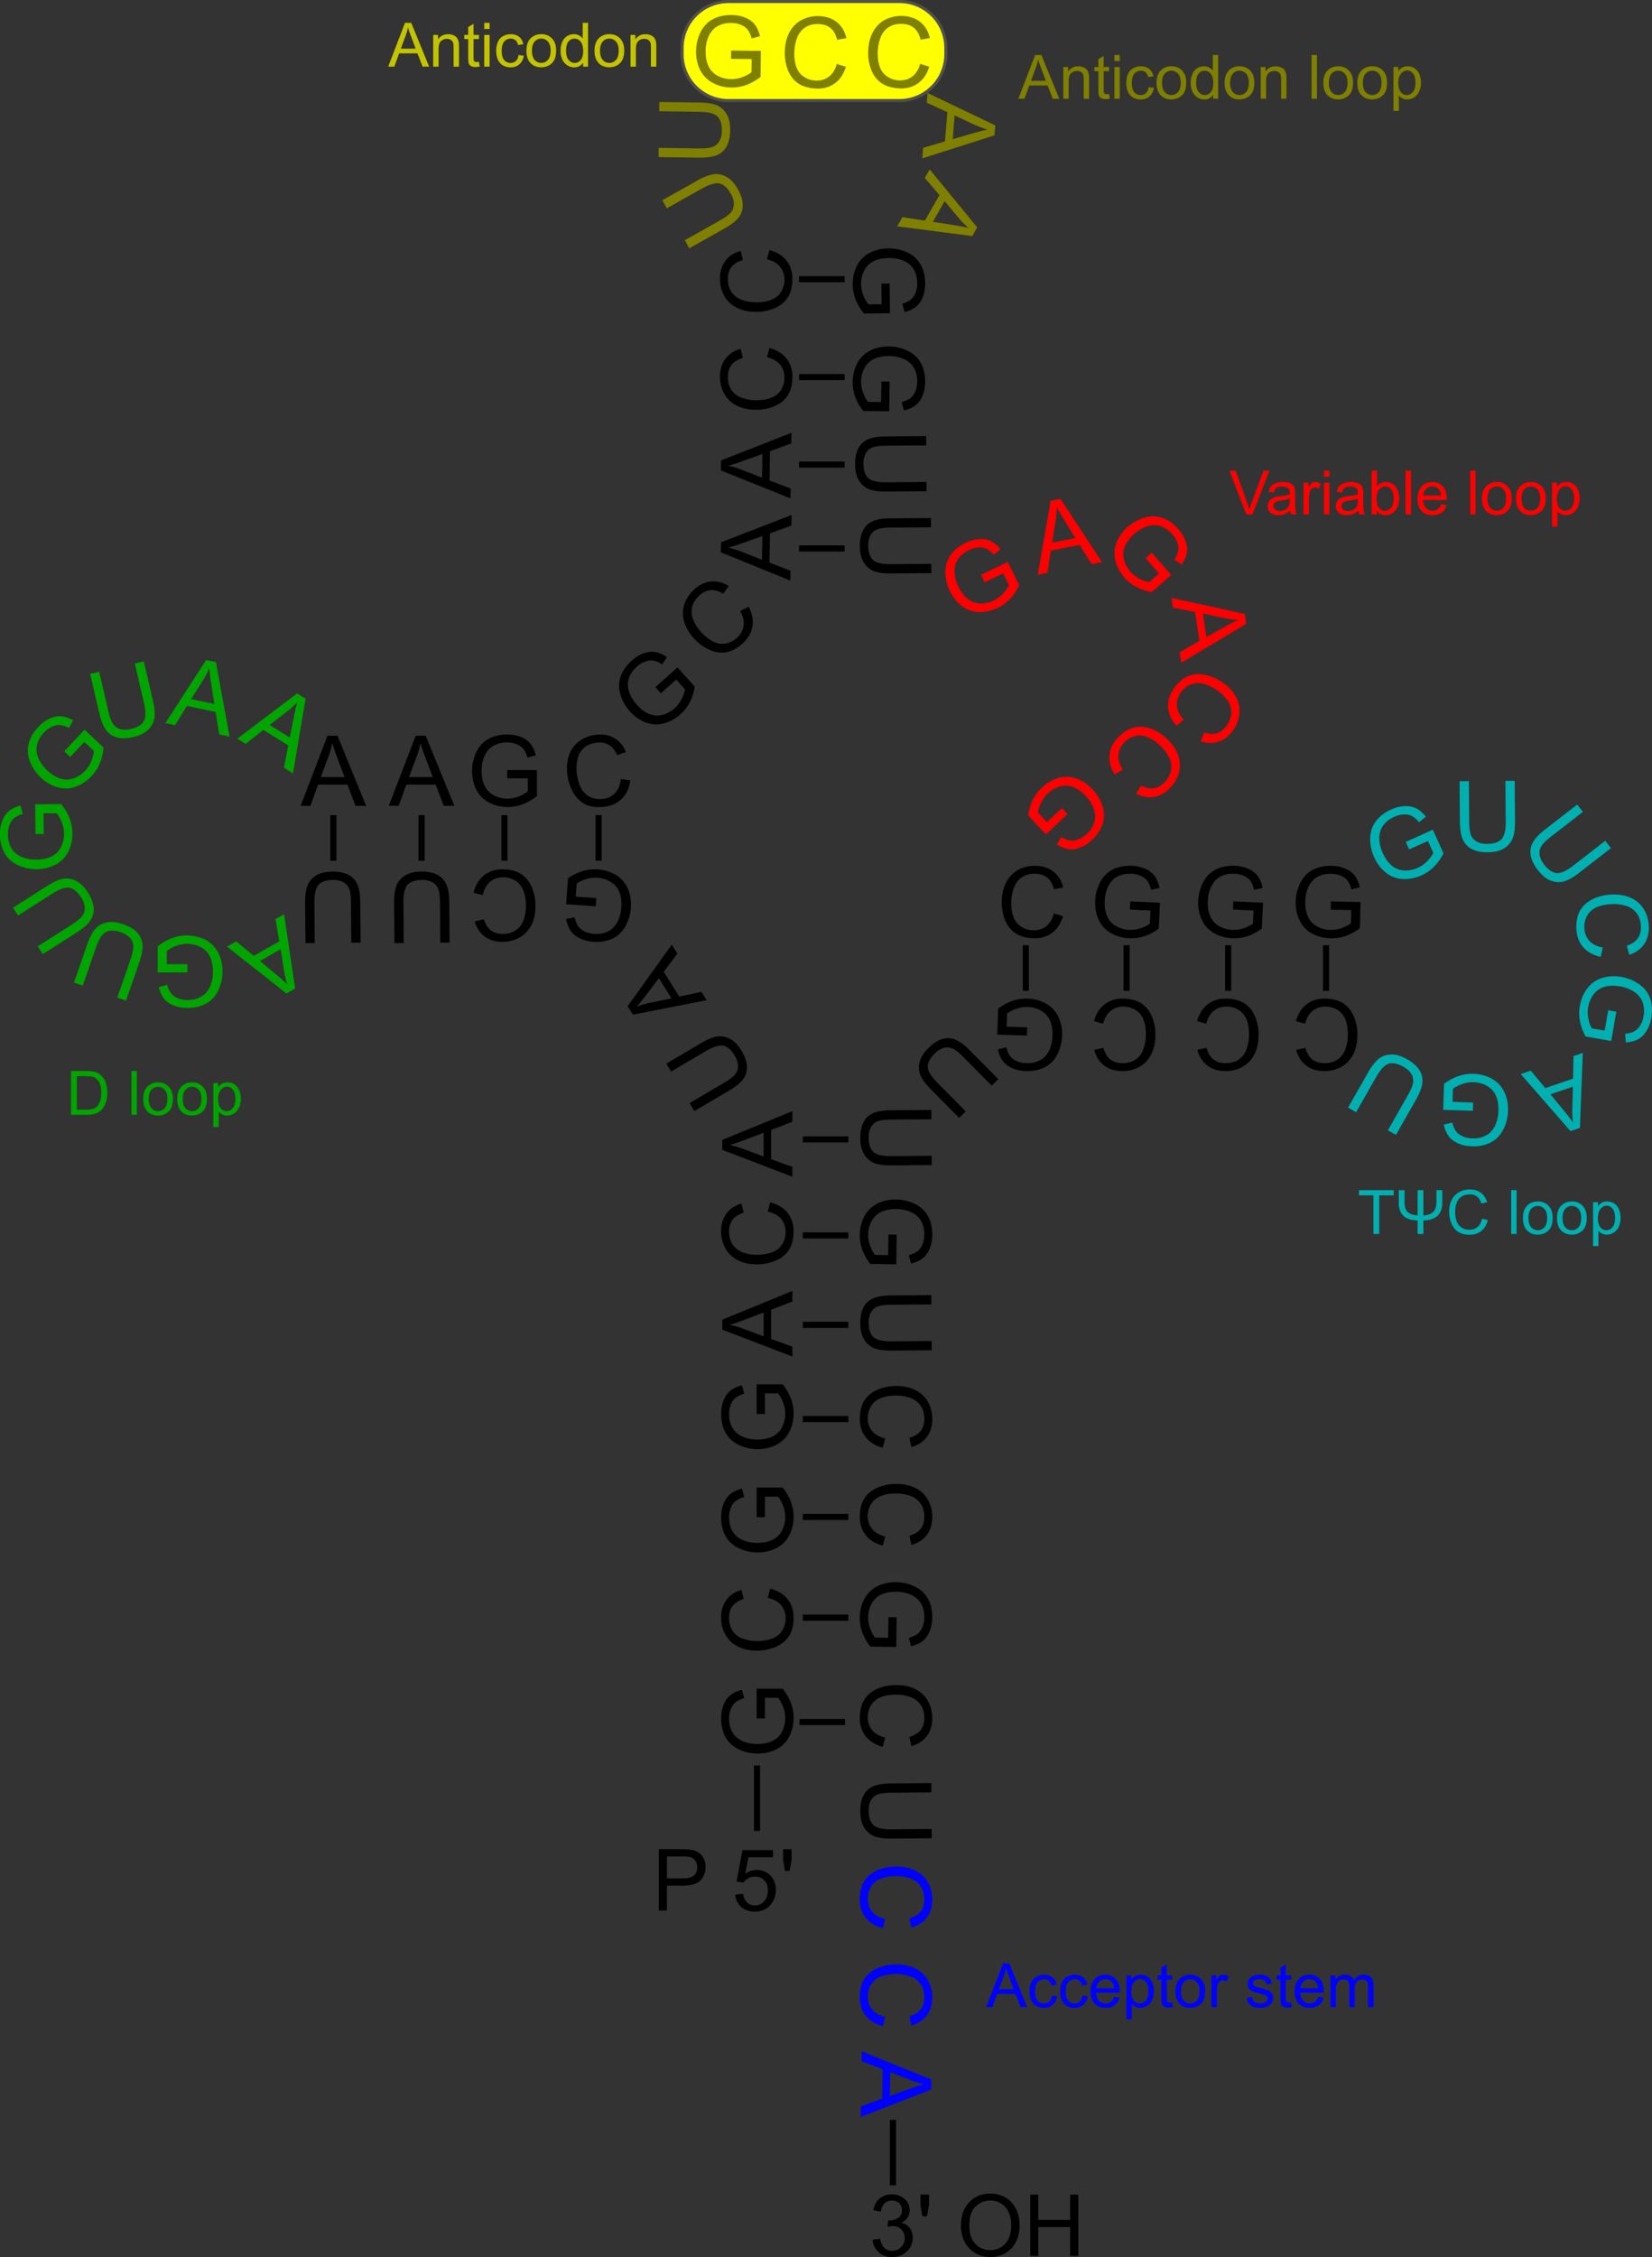<svg xmlns="http://www.w3.org/2000/svg" viewBox="0 0 270.07 368.81"><rect x="0" y="0" width="270.07" height="368.81" fill="#333333" stroke="none"/><path d="M119.11.25h27.918a7.585 7.585 0 017.601 7.601v.98a7.585 7.585 0 01-7.601 7.602H119.11a7.585 7.585 0 01-7.601-7.601v-.98A7.585 7.585 0 01119.11.25z" stroke-linejoin="round" color="#000" stroke="#505050" stroke-linecap="round" stroke-width=".5" fill="#ff0"/><path d="M125.05 280.8h-1.344l-.008-4.852h4.25a8.653 8.653 0 011.344 2.305c.297.792.445 1.604.445 2.438 0 1.125-.24 2.148-.718 3.07a4.804 4.804 0 01-2.094 2.078c-.912.469-1.93.703-3.055.703a7.096 7.096 0 01-3.117-.695c-.969-.469-1.688-1.14-2.156-2.016-.47-.875-.703-1.883-.703-3.023 0-.828.135-1.576.406-2.242.265-.672.638-1.198 1.117-1.578.48-.38 1.104-.67 1.875-.868l.375 1.368c-.583.171-1.042.385-1.375.64-.333.255-.599.62-.797 1.094-.203.474-.305 1-.305 1.578 0 .693.107 1.292.32 1.797.21.505.485.914.829 1.227.344.307.721.546 1.133.718a5.994 5.994 0 002.304.438c1.021 0 1.875-.175 2.563-.524a3.395 3.395 0 001.531-1.539c.333-.672.5-1.385.5-2.14 0-.657-.125-1.297-.375-1.922-.255-.625-.526-1.1-.812-1.422h-2.133v3.367M125.52 261.11l.383-1.516c1.245.318 2.195.891 2.851 1.72.651.822.977 1.83.977 3.023 0 1.234-.25 2.24-.75 3.015-.505.771-1.234 1.36-2.188 1.766a7.835 7.835 0 01-3.07.601c-1.193 0-2.232-.226-3.117-.68-.89-.458-1.565-1.106-2.023-1.945a5.68 5.68 0 01-.696-2.78c0-1.147.292-2.11.875-2.891.584-.782 1.404-1.326 2.461-1.633l.352 1.492c-.834.266-1.44.651-1.82 1.156-.38.505-.57 1.14-.57 1.906 0 .88.21 1.618.632 2.211.422.589.99 1.003 1.703 1.242.708.24 1.44.36 2.195.36.974 0 1.826-.14 2.555-.422.724-.286 1.266-.73 1.625-1.328.36-.6.54-1.248.54-1.945 0-.85-.246-1.568-.735-2.157-.49-.588-1.216-.987-2.18-1.195M125.05 247.93h-1.344l-.008-4.852h4.25a8.653 8.653 0 011.344 2.305c.297.792.445 1.604.445 2.438 0 1.125-.24 2.148-.718 3.07a4.804 4.804 0 01-2.094 2.078c-.912.469-1.93.703-3.055.703a7.096 7.096 0 01-3.117-.695c-.969-.469-1.688-1.14-2.156-2.016-.47-.875-.703-1.883-.703-3.023 0-.828.135-1.576.406-2.242.265-.672.638-1.198 1.117-1.578.48-.38 1.104-.67 1.875-.868l.375 1.368c-.583.171-1.042.385-1.375.64-.333.255-.599.62-.797 1.094-.203.474-.305 1-.305 1.578 0 .693.107 1.292.32 1.797.21.505.485.914.829 1.227.344.307.721.546 1.133.718a5.994 5.994 0 002.304.438c1.021 0 1.875-.175 2.563-.524a3.395 3.395 0 001.531-1.539c.333-.672.5-1.385.5-2.14 0-.657-.125-1.297-.375-1.922-.255-.625-.526-1.1-.812-1.422h-2.133v3.367M125.05 231.05h-1.344l-.008-4.852h4.25a8.653 8.653 0 011.344 2.305c.297.792.445 1.604.445 2.438 0 1.125-.24 2.148-.718 3.07a4.804 4.804 0 01-2.094 2.078c-.912.469-1.93.703-3.055.703a7.096 7.096 0 01-3.117-.695c-.969-.469-1.688-1.14-2.156-2.016-.47-.875-.703-1.883-.703-3.023 0-.828.135-1.576.406-2.242.265-.672.638-1.198 1.117-1.578.48-.38 1.104-.67 1.875-.868l.375 1.368c-.583.171-1.042.385-1.375.64-.333.255-.599.62-.797 1.094-.203.474-.305 1-.305 1.578 0 .693.107 1.292.32 1.797.21.505.485.914.829 1.227.344.307.721.546 1.133.718a5.994 5.994 0 002.304.438c1.021 0 1.875-.175 2.563-.524a3.395 3.395 0 001.531-1.539c.333-.672.5-1.385.5-2.14 0-.657-.125-1.297-.375-1.922-.255-.625-.526-1.1-.812-1.422h-2.133v3.367M129.54 221.67l-11.453-4.398v-1.633l11.453-4.688v1.727l-3.469 1.336v4.789l3.469 1.258v1.61m-4.703-3.306v-3.882l-3.172 1.195c-.964.364-1.755.635-2.375.812.734.146 1.464.352 2.188.618l3.359 1.257M125.52 197.99l.383-1.516c1.245.318 2.195.891 2.851 1.72.651.822.977 1.83.977 3.023 0 1.234-.25 2.24-.75 3.015-.505.771-1.234 1.36-2.188 1.766a7.835 7.835 0 01-3.07.601c-1.193 0-2.232-.226-3.117-.68-.89-.458-1.565-1.106-2.023-1.945a5.68 5.68 0 01-.696-2.78c0-1.147.292-2.11.875-2.891.584-.782 1.404-1.326 2.461-1.633l.352 1.492c-.834.266-1.44.651-1.82 1.156-.38.505-.57 1.14-.57 1.906 0 .88.21 1.618.632 2.211.422.589.99 1.003 1.703 1.242.708.24 1.44.36 2.195.36.974 0 1.826-.14 2.555-.422.724-.286 1.266-.73 1.625-1.328.36-.6.54-1.248.54-1.945 0-.85-.246-1.568-.735-2.157-.49-.588-1.216-.987-2.18-1.195M129.54 192.29l-11.453-4.398v-1.633l11.453-4.688v1.727l-3.469 1.336v4.789l3.469 1.258v1.61m-4.703-3.306v-3.882l-3.172 1.195c-.964.364-1.755.635-2.375.812.734.146 1.464.352 2.188.618l3.359 1.257M115.52 163.44l-12.04 2.36-.868-1.383 7.212-10.057.917 1.462-2.228 2.975 2.545 4.057 3.606-.778.856 1.364m-5.74-.3l-2.064-3.29-2.052 2.698c-.622.821-1.149 1.471-1.58 1.95.7-.266 1.427-.48 2.181-.64l3.515-.719M97.49 146.75l-.094 1.34-4.84-.332.298-4.24a8.654 8.654 0 012.393-1.178 6.89 6.89 0 012.462-.274c1.123.08 2.127.39 3.013.933a4.804 4.804 0 011.926 2.234c.404.942.566 1.974.487 3.096a7.096 7.096 0 01-.912 3.061c-.535.934-1.256 1.604-2.162 2.01-.905.406-1.927.57-3.065.49-.826-.059-1.562-.246-2.208-.563-.652-.312-1.15-.72-1.496-1.225-.346-.505-.59-1.149-.734-1.932l1.39-.278c.131.594.312 1.066.543 1.417.231.35.576.64 1.035.871.459.236.977.374 1.553.415.691.049 1.296-.016 1.815-.194.519-.172.946-.419 1.282-.74.33-.321.596-.681.796-1.08.34-.685.54-1.442.598-2.268.072-1.018-.042-1.882-.342-2.593a3.395 3.395 0 00-1.428-1.635 4.753 4.753 0 00-2.1-.649 5.132 5.132 0 00-1.944.24c-.641.21-1.133.447-1.475.71l-.15 2.128 3.36.236M78.93 146.27l-1.516-.383c.318-1.245.891-2.195 1.72-2.851.822-.651 1.83-.977 3.023-.977 1.234 0 2.24.25 3.015.75.771.505 1.36 1.234 1.766 2.188.4.953.601 1.976.601 3.07 0 1.193-.226 2.232-.68 3.117-.458.89-1.106 1.565-1.945 2.023a5.68 5.68 0 01-2.78.696c-1.147 0-2.11-.292-2.891-.875-.782-.584-1.326-1.404-1.633-2.461l1.492-.352c.266.834.651 1.44 1.156 1.82.505.38 1.14.57 1.906.57.88 0 1.618-.21 2.211-.632a3.349 3.349 0 001.242-1.703c.24-.708.36-1.44.36-2.195 0-.974-.14-1.826-.422-2.555-.286-.724-.73-1.266-1.328-1.625a3.714 3.714 0 00-1.945-.54c-.85 0-1.568.246-2.157.735-.588.49-.987 1.216-1.195 2.18"/><path d="M46.44 149.4l1.812 12.134-1.42.804-9.72-7.66 1.502-.85 2.87 2.361 4.169-2.358-.614-3.638 1.401-.793m-.56 5.72l-3.38 1.913 2.603 2.172a31.367 31.367 0 011.877 1.667 14.599 14.599 0 01-.54-2.208l-.56-3.543M30.63 157.55l.001 1.344-4.852.011-.003-4.25a8.653 8.653 0 012.304-1.345 6.889 6.889 0 012.437-.447c1.125-.001 2.149.238 3.071.716a4.804 4.804 0 012.08 2.092c.47.911.704 1.93.705 3.054.001 1.115-.23 2.154-.693 3.118-.468.97-1.139 1.689-2.014 2.158-.874.47-1.882.705-3.023.705-.828.001-1.575-.134-2.242-.404-.672-.265-1.198-.637-1.579-1.116-.38-.48-.67-1.104-.869-1.874l1.367-.376c.173.583.386 1.04.642 1.374.255.333.62.598 1.094.796.474.203 1 .304 1.579.304.692-.001 1.291-.108 1.796-.322.505-.209.914-.485 1.226-.83.307-.343.547-.721.718-1.133a5.994 5.994 0 00.436-2.305c0-1.02-.176-1.874-.525-2.562a3.395 3.395 0 00-1.54-1.53 4.753 4.753 0 00-2.142-.498c-.656 0-1.296.126-1.921.376-.625.256-1.099.527-1.422.814l.002 2.133 3.368-.003M7.15 136.27l-1.344.015-.06-4.852 4.25-.046a8.65 8.65 0 011.368 2.29c.306.789.463 1.6.472 2.433.012 1.125-.216 2.15-.685 3.078a4.804 4.804 0 01-2.072 2.1c-.906.48-1.922.724-3.046.737a7.096 7.096 0 01-3.125-.662c-.974-.458-1.7-1.122-2.178-1.992-.478-.87-.723-1.875-.736-3.016-.009-.828.119-1.576.382-2.246.258-.675.625-1.205 1.1-1.59.475-.385 1.097-.681 1.866-.888l.39 1.363c-.582.179-1.038.397-1.369.656-.33.259-.592.626-.785 1.102a3.966 3.966 0 00-.287 1.581c.008.693.12 1.29.34 1.794.213.503.494.909.841 1.217.347.304.727.54 1.14.707a5.994 5.994 0 002.31.412c1.02-.01 1.873-.194 2.557-.55a3.396 3.396 0 001.514-1.557c.326-.675.485-1.39.477-2.145a5.13 5.13 0 00-.396-1.918c-.262-.622-.538-1.093-.828-1.413l-2.133.023.037 3.367M11.48 123.69l-.978-.921 3.32-3.537 3.094 2.913a8.653 8.653 0 01-.602 2.6 6.889 6.889 0 01-1.347 2.08c-.77.818-1.647 1.399-2.628 1.742a4.804 4.804 0 01-2.949.077c-.985-.284-1.887-.811-2.706-1.582a7.097 7.097 0 01-1.792-2.644c-.384-1.005-.447-1.987-.188-2.945.259-.959.779-1.853 1.56-2.684.569-.602 1.18-1.054 1.834-1.353.654-.307 1.286-.435 1.895-.383.61.051 1.263.27 1.96.654l-.665 1.252c-.542-.274-1.022-.433-1.44-.476-.418-.043-.86.04-1.33.25-.473.206-.907.519-1.304.94-.475.504-.808 1.013-.998 1.528-.195.51-.275.997-.239 1.46.04.46.15.893.332 1.3.316.698.775 1.33 1.378 1.899.743.7 1.485 1.158 2.224 1.376.744.213 1.467.19 2.17-.071a4.753 4.753 0 001.832-1.216 5.13 5.13 0 001.045-1.656c.242-.63.37-1.16.383-1.592l-1.553-1.462-2.308 2.45M27.04 118.16l6.66-10.304 1.597.336 2.233 12.172-1.69-.355-.594-3.67-4.687-.984-1.944 3.136-1.575-.331m4.201-3.923l3.8.798-.518-3.35a31.31 31.31 0 01-.306-2.491c-.294.689-.645 1.36-1.054 2.014l-1.922 3.029M38.79 120.71l9.784-7.402 1.387.862-2.07 12.201-1.465-.912.697-3.65-4.066-2.53-2.9 2.28-1.367-.85m5.29-2.247l3.297 2.05.66-3.324c.2-1.011.388-1.826.565-2.446a14.599 14.599 0 01-1.68 1.531l-2.842 2.189" fill="#00a500"/><path d="M49.14 131.68l4.398-11.453h1.633l4.688 11.453h-1.727l-1.336-3.469h-4.789l-1.258 3.469h-1.61m3.306-4.703h3.882l-1.195-3.172a31.34 31.34 0 01-.812-2.375 14.6 14.6 0 01-.618 2.188l-1.257 3.359M63.56 131.68l4.398-11.453h1.633l4.688 11.453h-1.727l-1.336-3.469h-4.789l-1.258 3.469h-1.61m3.306-4.703h3.882l-1.195-3.172a31.34 31.34 0 01-.812-2.375 14.598 14.598 0 01-.618 2.188l-1.257 3.359M82.92 127.18v-1.344l4.852-.008v4.25a8.653 8.653 0 01-2.305 1.344 6.889 6.889 0 01-2.438.445c-1.125 0-2.148-.24-3.07-.718a4.803 4.803 0 01-2.078-2.094c-.469-.912-.703-1.93-.703-3.055 0-1.115.232-2.154.695-3.117.469-.969 1.14-1.688 2.016-2.156.875-.47 1.883-.703 3.023-.703.828 0 1.576.135 2.242.406.672.265 1.198.638 1.578 1.117s.67 1.104.868 1.875l-1.368.375c-.171-.583-.385-1.042-.64-1.375-.255-.333-.62-.599-1.094-.797-.474-.203-1-.305-1.578-.305-.693 0-1.292.107-1.797.32-.505.21-.914.485-1.227.829a4.011 4.011 0 00-.718 1.133 5.994 5.994 0 00-.438 2.304c0 1.021.175 1.875.524 2.563A3.395 3.395 0 0080.803 130c.672.333 1.385.5 2.14.5.657 0 1.297-.125 1.922-.375.625-.255 1.1-.526 1.422-.812v-2.133H82.92M101.49 127.3l1.548.216c-.18 1.272-.647 2.28-1.4 3.021-.747.737-1.714 1.17-2.9 1.299-1.226.133-2.253-.006-3.078-.419-.821-.419-1.485-1.08-1.993-1.983a7.835 7.835 0 01-.93-2.987c-.13-1.186-.017-2.244.338-3.173.359-.935.93-1.676 1.714-2.222a5.681 5.681 0 012.69-.993c1.139-.124 2.128.062 2.968.557.84.495 1.47 1.252 1.89 2.27l-1.445.51c-.355-.8-.804-1.36-1.347-1.684-.544-.323-1.196-.443-1.957-.36-.875.095-1.585.385-2.13.868a3.348 3.348 0 00-1.05 1.828 6.805 6.805 0 00-.119 2.221c.106.969.338 1.8.696 2.494.363.689.862 1.18 1.497 1.472.634.292 1.298.4 1.992.325.844-.092 1.532-.413 2.064-.964.532-.55.85-1.316.952-2.296M108.04 113.29l-.895-1.002 3.614-3.237 2.83 3.17a8.653 8.653 0 01-.824 2.537 6.89 6.89 0 01-1.521 1.956c-.84.749-1.763 1.252-2.77 1.508a4.804 4.804 0 01-2.944-.177c-.957-.368-1.81-.971-2.559-1.81a7.095 7.095 0 01-1.557-2.789c-.296-1.035-.273-2.018.067-2.95.34-.933.936-1.78 1.787-2.539.618-.552 1.265-.948 1.943-1.19.678-.25 1.319-.322 1.921-.218.603.104 1.235.378 1.896.821l-.77 1.19c-.517-.32-.981-.52-1.394-.599-.412-.078-.861-.034-1.346.134a3.967 3.967 0 00-1.38.824c-.517.462-.893.94-1.127 1.436-.239.492-.36.97-.364 1.434 0 .462.073.903.218 1.324a5.994 5.994 0 001.21 2.01c.679.762 1.378 1.283 2.096 1.563a3.396 3.396 0 002.168.118 4.753 4.753 0 001.93-1.053 5.13 5.13 0 001.184-1.56c.296-.606.47-1.124.52-1.553l-1.421-1.59-2.512 2.242M121 99.85l1.385-.724c.593 1.14.798 2.23.618 3.272-.18 1.034-.716 1.948-1.605 2.742-.921.822-1.837 1.305-2.75 1.449-.91.137-1.835-.015-2.773-.456a7.835 7.835 0 01-2.494-1.89c-.794-.89-1.317-1.815-1.569-2.777-.251-.97-.217-1.905.103-2.805a5.68 5.68 0 011.612-2.371c.855-.763 1.768-1.188 2.739-1.273.971-.085 1.924.164 2.857.748l-.879 1.257c-.753-.445-1.445-.641-2.075-.588-.63.053-1.23.334-1.801.844-.657.586-1.066 1.234-1.228 1.945a3.349 3.349 0 00.207 2.097 6.806 6.806 0 001.194 1.877c.65.727 1.321 1.268 2.017 1.625.695.35 1.386.458 2.073.327a3.714 3.714 0 001.81-.893c.633-.565 1.006-1.227 1.119-1.984.113-.757-.074-1.564-.56-2.422M129.2 94.87l-11.365-4.62.032-1.633 11.542-4.464-.034 1.727-3.494 1.268-.093 4.788 3.443 1.325-.03 1.61m-4.639-3.396l.076-3.883-3.195 1.134c-.97.346-1.767.6-2.39.766.731.16 1.456.38 2.175.66l3.334 1.323M129.23 81.44l-11.385-4.571.025-1.633 11.523-4.513-.026 1.726-3.49 1.283-.072 4.789 3.45 1.31-.025 1.61m-4.652-3.377l.059-3.882-3.19 1.147a31.34 31.34 0 01-2.387.777c.732.157 1.458.373 2.178.65l3.34 1.308M125.38 58.38l.406-1.51c1.24.337 2.181.924 2.825 1.762.638.833.949 1.845.93 3.038-.018 1.234-.283 2.236-.795 3.004-.517.763-1.255 1.34-2.214 1.732a7.835 7.835 0 01-3.08.555c-1.192-.018-2.227-.26-3.106-.727-.883-.471-1.548-1.13-1.993-1.975a5.681 5.681 0 01-.653-2.792c.017-1.145.323-2.104.918-2.877.595-.772 1.424-1.304 2.486-1.595l.329 1.497c-.838.253-1.45.63-1.838 1.129-.388.5-.588 1.132-.6 1.897-.012.88.187 1.62.6 2.22a3.348 3.348 0 001.684 1.268c.705.25 1.435.381 2.19.393.974.015 1.827-.113 2.56-.383.729-.276 1.277-.71 1.646-1.304.368-.593.557-1.239.568-1.937.013-.848-.221-1.57-.702-2.167-.48-.596-1.2-1.005-2.161-1.228M125.38 42.38l.406-1.51c1.24.337 2.181.924 2.825 1.762.638.833.949 1.846.93 3.038-.018 1.234-.283 2.236-.795 3.004-.517.763-1.255 1.34-2.214 1.732a7.835 7.835 0 01-3.08.555c-1.192-.018-2.227-.26-3.106-.727-.883-.471-1.548-1.13-1.993-1.975a5.681 5.681 0 01-.653-2.792c.017-1.146.323-2.105.918-2.877.595-.772 1.424-1.304 2.486-1.595l.329 1.497c-.838.253-1.45.63-1.838 1.129-.388.5-.588 1.132-.6 1.897-.012.88.187 1.62.6 2.22a3.348 3.348 0 001.684 1.268c.705.25 1.435.381 2.19.393.974.015 1.827-.113 2.56-.383.729-.276 1.277-.71 1.646-1.304.368-.593.557-1.239.568-1.937.013-.849-.221-1.57-.702-2.167-.48-.596-1.2-1.005-2.161-1.228"/><path d="M119.52 9.61l.018-1.344 4.851.058-.057 4.25a8.651 8.651 0 01-2.323 1.312 6.889 6.889 0 01-2.443.413c-1.125-.016-2.145-.27-3.06-.76a4.804 4.804 0 01-2.05-2.122c-.456-.918-.677-1.94-.662-3.064.015-1.115.261-2.15.738-3.108.482-.962 1.163-1.672 2.044-2.129.882-.456 1.892-.677 3.033-.662.828.011 1.574.157 2.237.437.668.275 1.189.654 1.562 1.138.374.484.655 1.113.842 1.887l-1.372.356c-.164-.585-.371-1.047-.622-1.383-.25-.337-.612-.608-1.083-.812a3.965 3.965 0 00-1.574-.326c-.692-.009-1.293.09-1.8.296-.509.202-.921.472-1.238.811a4.01 4.01 0 00-.734 1.123 5.994 5.994 0 00-.47 2.3c-.013 1.02.15 1.876.49 2.568.344.693.85 1.21 1.518 1.552a4.753 4.753 0 002.133.53 5.13 5.13 0 001.927-.35c.629-.246 1.106-.51 1.433-.793l.029-2.132-3.367-.046M136.8 10.45l1.49.47c-.39 1.225-1.017 2.14-1.882 2.747-.86.602-1.885.868-3.075.798-1.233-.072-2.222-.38-2.967-.925-.74-.55-1.285-1.312-1.635-2.287a7.838 7.838 0 01-.42-3.1c.07-1.191.356-2.215.86-3.073.51-.862 1.197-1.497 2.06-1.906a5.682 5.682 0 012.818-.531c1.144.067 2.089.414 2.834 1.042.746.629 1.242 1.48 1.486 2.553l-1.51.263c-.216-.847-.565-1.475-1.047-1.885-.483-.409-1.106-.636-1.87-.68-.879-.052-1.627.116-2.244.502a3.35 3.35 0 00-1.34 1.627 6.806 6.806 0 00-.487 2.17c-.057.973.033 1.832.271 2.576.244.74.654 1.306 1.231 1.7a3.714 3.714 0 001.91.652c.848.05 1.58-.153 2.196-.607.616-.454 1.056-1.156 1.32-2.106M150.43 10.43l1.49.475c-.394 1.223-1.024 2.137-1.89 2.74-.862.6-1.887.864-3.078.79-1.232-.075-2.22-.386-2.964-.932-.739-.551-1.282-1.315-1.629-2.291a7.835 7.835 0 01-.412-3.102c.072-1.19.362-2.213.868-3.07.512-.86 1.2-1.494 2.066-1.9a5.68 5.68 0 012.818-.524c1.144.07 2.088.42 2.832 1.05.744.63 1.237 1.482 1.48 2.556l-1.511.26c-.215-.848-.562-1.478-1.043-1.888-.481-.41-1.104-.639-1.868-.686-.879-.054-1.627.112-2.246.497A3.348 3.348 0 00144 6.029a6.806 6.806 0 00-.492 2.169c-.06.972.028 1.83.264 2.576.242.74.65 1.307 1.227 1.703a3.714 3.714 0 001.908.657c.848.052 1.58-.149 2.198-.602.617-.452 1.06-1.153 1.326-2.102M151.64 15.19l11.064 5.301-.13 1.628-11.793 3.755.139-1.72 3.564-1.055.384-4.773-3.357-1.532.129-1.604m4.423 3.67l-.311 3.871 3.257-.938c.99-.286 1.8-.492 2.433-.62-.72-.203-1.43-.467-2.131-.79l-3.248-1.522M151.98 27.67l7.775 9.49-.808 1.42-12.272-1.596.854-1.5 3.676.556 2.37-4.162-2.392-2.81.797-1.398m2.45 5.2l-1.92 3.373 3.347.531c1.018.16 1.84.317 2.466.47a14.583 14.583 0 01-1.596-1.62l-2.296-2.755" fill="#7f7f00"/><path d="M144.09 46.35l1.344-.015.061 4.851-4.25.047a8.653 8.653 0 01-1.369-2.29 6.888 6.888 0 01-.472-2.432c-.012-1.125.216-2.15.685-3.078a4.803 4.803 0 012.07-2.1c.907-.48 1.922-.725 3.047-.738a7.097 7.097 0 013.125.661c.974.458 1.7 1.122 2.178 1.992.479.87.724 1.875.737 3.015.009.828-.118 1.577-.382 2.247-.258.675-.625 1.205-1.1 1.59-.474.386-1.096.682-1.865.888l-.39-1.363c.581-.178 1.037-.397 1.368-.656.33-.259.592-.626.785-1.102a3.967 3.967 0 00.287-1.582c-.008-.692-.121-1.29-.34-1.793-.214-.503-.495-.909-.842-1.217a4.011 4.011 0 00-1.14-.706 5.994 5.994 0 00-2.31-.412c-1.02.01-1.873.195-2.557.551a3.396 3.396 0 00-1.514 1.556 4.753 4.753 0 00-.476 2.146c.007.657.14 1.296.396 1.918.262.622.538 1.093.828 1.413l2.133-.024-.037-3.367M144.09 62.34l1.344.02-.067 4.852-4.25-.066a8.651 8.651 0 01-1.308-2.325 6.888 6.888 0 01-.408-2.444c.018-1.125.273-2.144.766-3.059a4.804 4.804 0 012.126-2.045c.918-.455 1.94-.674 3.065-.656a7.096 7.096 0 013.106.743c.961.483 1.67 1.166 2.125 2.048.455.882.674 1.894.657 3.034-.013.828-.16 1.573-.441 2.236-.276.668-.657 1.188-1.141 1.56-.485.374-1.115.653-1.889.839l-.353-1.373c.585-.163 1.047-.37 1.384-.62.337-.25.609-.61.814-1.08.21-.471.32-.996.329-1.574.01-.692-.087-1.293-.293-1.801-.2-.509-.47-.922-.809-1.24a4.012 4.012 0 00-1.122-.736 5.994 5.994 0 00-2.297-.473c-1.021-.015-1.878.146-2.57.484a3.395 3.395 0 00-1.555 1.516 4.753 4.753 0 00-.533 2.132c-.01.657.105 1.299.345 1.928.246.629.51 1.107.79 1.434l2.133.033.052-3.367"/><path d="M160.98 95.15l-.586-1.21 4.363-2.121 1.853 3.825a8.654 8.654 0 01-1.489 2.214 6.891 6.891 0 01-2 1.463c-1.012.49-2.037.72-3.076.692a4.804 4.804 0 01-2.783-.979c-.819-.616-1.474-1.43-1.964-2.443a7.096 7.096 0 01-.733-3.108c0-1.077.29-2.016.874-2.82.583-.803 1.388-1.453 2.415-1.95.745-.361 1.477-.565 2.195-.612.72-.054 1.356.052 1.907.318.551.265 1.084.702 1.598 1.31l-1.067.932c-.41-.45-.801-.769-1.176-.958-.375-.189-.819-.269-1.332-.24a3.967 3.967 0 00-1.553.413c-.623.302-1.116.66-1.478 1.072-.363.408-.611.834-.742 1.28a4.011 4.011 0 00-.154 1.333c.047.764.25 1.52.611 2.265.445.918.975 1.611 1.588 2.078.619.464 1.303.7 2.053.707a4.755 4.755 0 002.144-.483 5.131 5.131 0 001.567-1.175c.45-.502.76-.953.925-1.351l-.93-1.92-3.03 1.468M169.65 93.92l2.117-12.085 1.602-.314 6.8 10.34-1.694.332-1.977-3.148-4.7.92-.569 3.646-1.579.309m2.34-5.25l3.81-.746-1.782-2.883c-.543-.876-.96-1.6-1.253-2.175a14.584 14.584 0 01-.186 2.265l-.59 3.539M187.27 91.19l1.012-.884 3.197 3.65-3.202 2.795a8.653 8.653 0 01-2.528-.853 6.888 6.888 0 01-1.938-1.543c-.74-.848-1.233-1.776-1.478-2.786a4.804 4.804 0 01.21-2.942c.38-.953.992-1.799 1.84-2.539a7.096 7.096 0 012.805-1.526c1.038-.284 2.022-.25 2.95.1.929.352 1.768.957 2.518 1.816.545.624.934 1.276 1.168 1.957.242.68.307 1.322.196 1.923-.11.602-.391 1.23-.842 1.887l-1.181-.784c.326-.513.53-.975.614-1.387.084-.411.044-.86-.119-1.348a3.967 3.967 0 00-.808-1.389c-.455-.522-.93-.903-1.423-1.143-.489-.244-.966-.37-1.43-.38a4.024 4.024 0 00-1.326.204c-.726.246-1.4.641-2.024 1.186-.77.671-1.298 1.364-1.587 2.08a3.395 3.395 0 00-.141 2.166c.19.725.534 1.372 1.03 1.941.432.495.948.895 1.547 1.202.603.303 1.12.482 1.547.536l1.607-1.402-2.214-2.537M191.51 97.69l11.982 2.638.244 1.615-10.624 6.346-.258-1.708 3.23-1.839-.715-4.735-3.618-.726-.24-1.59m5.144 2.564l.58 3.84 2.957-1.656c.899-.505 1.641-.89 2.227-1.159-.748-.034-1.5-.129-2.255-.283l-3.51-.742M193.51 117.59l-1.178 1.028c-.842-.97-1.297-1.983-1.365-3.037-.066-1.047.24-2.061.92-3.041.702-1.015 1.48-1.699 2.333-2.052.855-.346 1.79-.414 2.804-.205a7.835 7.835 0 012.866 1.254c.98.68 1.706 1.457 2.175 2.334.471.884.656 1.801.556 2.751a5.68 5.68 0 01-1.013 2.682c-.652.942-1.441 1.568-2.365 1.878-.925.31-1.91.29-2.953-.06l.56-1.426c.837.256 1.555.285 2.156.086.6-.199 1.118-.613 1.554-1.242.501-.723.748-1.45.74-2.178a3.349 3.349 0 00-.693-1.99 6.805 6.805 0 00-1.6-1.546c-.8-.555-1.58-.925-2.34-1.109-.758-.176-1.456-.121-2.092.167a3.715 3.715 0 00-1.551 1.291c-.484.698-.692 1.428-.625 2.191.067.763.438 1.504 1.11 2.224M183.57 125.74l-1.33.82c-.672-1.096-.954-2.169-.848-3.22.107-1.044.576-1.993 1.407-2.849.86-.885 1.74-1.431 2.64-1.64.9-.2 1.833-.114 2.8.26a7.836 7.836 0 012.62 1.708c.856.831 1.443 1.718 1.762 2.66.319.95.35 1.885.095 2.806a5.68 5.68 0 01-1.44 2.478c-.799.822-1.68 1.31-2.642 1.463-.963.154-1.93-.028-2.903-.544l.788-1.315c.783.39 1.486.537 2.111.44.625-.098 1.204-.42 1.738-.97.613-.631.976-1.307 1.087-2.026a3.348 3.348 0 00-.355-2.078 6.807 6.807 0 00-1.324-1.788c-.698-.679-1.407-1.172-2.126-1.478-.719-.3-1.416-.36-2.09-.18a3.714 3.714 0 00-1.743 1.019c-.592.608-.918 1.294-.977 2.057-.06.764.184 1.556.73 2.377M173.61 132.04l.918.981-3.536 3.321-2.905-3.103a8.654 8.654 0 01.765-2.556 6.889 6.889 0 011.475-1.99c.821-.77 1.732-1.294 2.733-1.574 1-.273 1.982-.237 2.948.109.965.345 1.832.928 2.6 1.75a7.097 7.097 0 011.623 2.75c.32 1.028.32 2.011.002 2.952-.318.94-.894 1.8-1.727 2.58-.604.565-1.243.977-1.914 1.235-.672.265-1.311.353-1.916.263-.605-.09-1.243-.35-1.914-.777l.741-1.208c.525.309.994.497 1.408.566.414.07.862.014 1.343-.165.485-.176.938-.461 1.36-.856.506-.474.87-.961 1.093-1.462.227-.498.337-.978.33-1.443-.01-.46-.094-.9-.25-1.318a5.994 5.994 0 00-1.255-1.982c-.698-.745-1.409-1.25-2.133-1.513a3.396 3.396 0 00-2.17-.066 4.754 4.754 0 00-1.905 1.098c-.479.448-.861.977-1.147 1.587-.282.613-.443 1.135-.483 1.565l1.458 1.557 2.458-2.301" fill="red"/><path d="M172.29 149.26l1.496.453c-.376 1.229-.992 2.152-1.85 2.768-.853.612-1.875.89-3.066.834-1.233-.058-2.226-.354-2.977-.89-.747-.54-1.3-1.297-1.662-2.268a7.835 7.835 0 01-.457-3.095c.056-1.191.331-2.219.825-3.082.5-.868 1.179-1.511 2.038-1.93a5.68 5.68 0 012.81-.564c1.145.053 2.094.39 2.847 1.01.753.618 1.259 1.463 1.516 2.534l-1.507.281c-.226-.845-.583-1.469-1.07-1.872-.487-.404-1.112-.623-1.877-.66-.88-.04-1.626.136-2.238.53a3.35 3.35 0 00-1.32 1.642 6.805 6.805 0 00-.463 2.177c-.045.972.055 1.83.302 2.571.252.737.67 1.299 1.25 1.686.582.387 1.221.596 1.919.63.848.039 1.577-.172 2.188-.634.61-.461 1.043-1.168 1.296-2.12M184.72 148.63l.063-1.342 4.847.22-.2 4.244c-.771.559-1.56.97-2.365 1.235-.804.26-1.623.37-2.455.33-1.124-.052-2.135-.34-3.034-.861a4.804 4.804 0 01-1.977-2.19c-.426-.931-.612-1.96-.56-3.083a7.096 7.096 0 01.84-3.082c.514-.945 1.22-1.632 2.115-2.06.896-.426 1.914-.613 3.053-.56.827.039 1.568.21 2.22.51.66.298 1.168.694 1.525 1.19.357.497.617 1.135.778 1.914l-1.383.31c-.144-.59-.336-1.058-.575-1.403-.24-.344-.591-.627-1.056-.847a3.967 3.967 0 00-1.562-.378c-.692-.032-1.295.046-1.81.236-.514.184-.935.44-1.264.77-.323.329-.58.695-.77 1.097a5.994 5.994 0 00-.545 2.282c-.048 1.02.086 1.881.402 2.584.322.704.81 1.238 1.466 1.602.656.364 1.36.564 2.115.6a5.131 5.131 0 001.937-.285c.637-.226 1.123-.474 1.459-.745l.1-2.13-3.364-.158M201.57 148.63l.063-1.342 4.846.22-.199 4.244c-.771.559-1.56.97-2.365 1.235-.804.26-1.623.37-2.455.33-1.124-.052-2.135-.34-3.034-.861a4.804 4.804 0 01-1.977-2.19c-.426-.931-.612-1.96-.56-3.083a7.096 7.096 0 01.84-3.082c.514-.945 1.22-1.632 2.115-2.06.896-.426 1.914-.613 3.053-.56.827.039 1.568.21 2.22.51.66.298 1.168.694 1.525 1.19.357.497.617 1.135.778 1.914l-1.383.31c-.144-.59-.336-1.058-.575-1.403-.24-.344-.591-.627-1.056-.847a3.967 3.967 0 00-1.562-.378c-.692-.032-1.295.046-1.81.236-.514.184-.935.44-1.264.77-.323.329-.58.695-.77 1.097a5.994 5.994 0 00-.545 2.282c-.048 1.02.086 1.881.402 2.584.322.704.81 1.238 1.466 1.602.656.364 1.36.564 2.115.6a5.131 5.131 0 001.937-.285c.637-.226 1.123-.474 1.459-.745l.1-2.13-3.364-.158M217.54 148.64l.031-1.343 4.85.104-.098 4.25a8.652 8.652 0 01-2.335 1.289 6.889 6.889 0 01-2.447.389c-1.125-.026-2.143-.29-3.053-.79a4.804 4.804 0 01-2.03-2.142c-.447-.922-.657-1.945-.631-3.07a7.096 7.096 0 01.767-3.1c.491-.958 1.18-1.66 2.065-2.109.886-.448 1.899-.66 3.04-.633.827.02 1.571.172 2.231.459.666.28 1.183.665 1.552 1.153.37.488.644 1.12.824 1.895l-1.376.343c-.158-.587-.361-1.05-.608-1.39-.248-.339-.606-.613-1.075-.822a3.967 3.967 0 00-1.571-.34c-.693-.017-1.294.076-1.804.278-.51.196-.925.463-1.245.8a4.011 4.011 0 00-.745 1.115 5.994 5.994 0 00-.49 2.294c-.025 1.02.13 1.878.463 2.574.338.695.84 1.217 1.503 1.566a4.753 4.753 0 002.128.55c.657.015 1.3-.095 1.93-.33.631-.241 1.111-.5 1.44-.78l.05-2.132-3.366-.078"/><path d="M230.37 138.8l-.552-1.225 4.421-1.999 1.745 3.876a8.654 8.654 0 01-1.55 2.171 6.89 6.89 0 01-2.04 1.407c-1.026.461-2.058.663-3.095.604a4.804 4.804 0 01-2.754-1.056c-.802-.639-1.434-1.47-1.895-2.497a7.096 7.096 0 01-.646-3.128c.03-1.075.348-2.007.953-2.793.606-.787 1.428-1.414 2.468-1.882.756-.34 1.493-.524 2.212-.55.722-.034 1.354.09 1.897.37.544.282 1.064.733 1.56 1.354l-1.092.904c-.396-.462-.779-.792-1.149-.991-.37-.2-.81-.292-1.324-.278a3.962 3.962 0 00-1.564.37c-.632.284-1.134.627-1.507 1.03-.375.397-.635.816-.779 1.258a4.01 4.01 0 00-.19 1.328c.025.766.207 1.526.547 2.281.419.931.928 1.638 1.529 2.122a3.396 3.396 0 002.032.765 4.753 4.753 0 002.157-.423 5.131 5.131 0 001.599-1.13c.465-.49.786-.932.963-1.325l-.876-1.945-3.07 1.382M262.02 154.83l-.335 1.527c-1.255-.28-2.222-.822-2.904-1.63-.676-.802-1.033-1.799-1.07-2.991-.039-1.234.18-2.246.656-3.038.48-.786 1.191-1.397 2.131-1.832a7.836 7.836 0 013.05-.697c1.192-.037 2.238.157 3.137.582.905.43 1.599 1.058 2.083 1.882.49.829.75 1.748.782 2.758.035 1.145-.226 2.118-.785 2.917-.559.799-1.362 1.368-2.41 1.708l-.397-1.48c.825-.292 1.42-.696 1.784-1.213.364-.517.534-1.158.51-1.923-.027-.88-.26-1.61-.7-2.19a3.349 3.349 0 00-1.742-1.189 6.805 6.805 0 00-2.205-.29c-.974.03-1.82.197-2.54.5-.715.31-1.243.769-1.584 1.379-.34.61-.5 1.263-.478 1.96.027.85.294 1.56.801 2.133.508.573 1.246.949 2.216 1.127M262.91 165.09l1.324.23-.826 4.782-4.186-.73a8.652 8.652 0 01-.928-2.501 6.893 6.893 0 01-.02-2.478c.193-1.109.604-2.076 1.235-2.901a4.804 4.804 0 012.42-1.688c.978-.305 2.021-.361 3.13-.168a7.097 7.097 0 012.95 1.22c.875.628 1.467 1.414 1.779 2.356.312.943.37 1.976.173 3.1-.142.815-.404 1.528-.785 2.138-.377.617-.834 1.07-1.371 1.363-.538.292-1.203.47-1.997.533l-.134-1.412c.604-.07 1.092-.2 1.464-.395.373-.194.697-.508.973-.94.282-.432.472-.933.572-1.503.118-.682.116-1.29-.007-1.825-.119-.534-.32-.984-.606-1.35a4.01 4.01 0 00-.992-.903 5.994 5.994 0 00-2.196-.827c-1.005-.175-1.877-.15-2.614.076a3.396 3.396 0 00-1.773 1.253 4.753 4.753 0 00-.86 2.023c-.113.646-.1 1.299.04 1.957.144.66.33 1.173.556 1.54l2.101.367.578-3.317M258.76 172.05l-.473 12.26-1.545.526-8.129-9.331 1.634-.557 2.383 2.854 4.534-1.544.072-3.689 1.524-.518m-1.613 5.517l-3.676 1.251 2.154 2.617a31.333 31.333 0 011.535 1.987 14.6 14.6 0 01-.12-2.27l.107-3.585M240.83 180.16l-.043 1.343-4.85-.147.136-4.248a8.655 8.655 0 012.347-1.27 6.889 6.889 0 012.45-.367c1.125.036 2.14.308 3.046.817.9.513 1.57 1.233 2.01 2.159.44.926.641 1.95.606 3.075a7.097 7.097 0 01-.795 3.094c-.5.953-1.194 1.65-2.083 2.09-.89.441-1.905.643-3.045.607-.827-.026-1.57-.186-2.228-.478-.663-.287-1.177-.676-1.541-1.167-.365-.49-.634-1.125-.807-1.901l1.378-.332c.153.589.352 1.054.597 1.395.244.341.6.619 1.067.832.468.218.99.336 1.568.354.692.023 1.294-.065 1.806-.262.512-.193.93-.455 1.253-.789.318-.334.57-.704.754-1.11a5.994 5.994 0 00.51-2.289c.034-1.02-.114-1.88-.44-2.578a3.396 3.396 0 00-1.49-1.58 4.753 4.753 0 00-2.124-.567c-.655-.021-1.3.083-1.932.313-.633.235-1.116.49-1.448.767l-.068 2.132 3.366.107" fill="#00b0b0"/><path d="M213.36 167.29l-1.503-.431c.358-1.234.96-2.166 1.81-2.795.842-.625 1.86-.918 3.052-.88 1.234.04 2.23.321 2.99.846.755.53 1.32 1.277 1.695 2.243.37.965.539 1.994.504 3.088-.038 1.192-.298 2.223-.78 3.093-.486.876-1.155 1.53-2.008 1.96a5.68 5.68 0 01-2.802.607c-1.145-.037-2.099-.359-2.861-.967s-1.28-1.445-1.554-2.511l1.503-.304c.239.841.605 1.46 1.098 1.856.492.396 1.121.606 1.887.63.88.029 1.623-.158 2.23-.561a3.349 3.349 0 001.296-1.663c.262-.7.405-1.428.429-2.182.03-.974-.083-1.83-.34-2.567-.264-.733-.689-1.288-1.276-1.667a3.714 3.714 0 00-1.927-.6c-.849-.028-1.575.194-2.179.665-.604.47-1.025 1.184-1.264 2.14M197.2 167.29l-1.503-.431c.358-1.234.96-2.166 1.81-2.795.842-.625 1.86-.918 3.052-.88 1.234.04 2.23.321 2.99.846.755.53 1.32 1.277 1.695 2.243.37.965.539 1.994.504 3.088-.038 1.192-.298 2.223-.78 3.093-.486.876-1.155 1.53-2.008 1.96a5.68 5.68 0 01-2.802.607c-1.145-.037-2.1-.359-2.861-.967-.762-.608-1.28-1.445-1.554-2.511l1.503-.304c.239.841.605 1.46 1.097 1.856.493.396 1.122.606 1.888.63.88.029 1.623-.158 2.23-.561a3.349 3.349 0 001.295-1.663c.263-.7.406-1.428.43-2.182.03-.974-.083-1.83-.34-2.567-.264-.733-.689-1.288-1.276-1.667s-1.23-.578-1.927-.6c-.849-.028-1.575.194-2.179.665-.604.47-1.025 1.184-1.264 2.14M180.34 167.29l-1.503-.431c.358-1.234.96-2.166 1.81-2.795.842-.625 1.86-.918 3.052-.88 1.234.04 2.23.321 2.99.846.755.53 1.32 1.277 1.695 2.243.37.965.539 1.994.504 3.088-.038 1.192-.298 2.223-.78 3.093-.486.876-1.155 1.53-2.008 1.96a5.68 5.68 0 01-2.802.607c-1.145-.037-2.099-.359-2.861-.967s-1.28-1.445-1.554-2.511l1.503-.304c.239.841.605 1.46 1.098 1.856.492.396 1.121.606 1.887.63.88.029 1.623-.158 2.23-.561a3.349 3.349 0 001.296-1.663c.262-.7.405-1.428.429-2.182.03-.974-.083-1.83-.34-2.567-.264-.733-.689-1.288-1.276-1.667s-1.23-.578-1.927-.6c-.849-.028-1.575.194-2.179.665-.604.47-1.025 1.184-1.264 2.14M167.93 167.87l-.043 1.343-4.85-.147.136-4.248a8.655 8.655 0 012.347-1.27 6.889 6.889 0 012.45-.367c1.125.036 2.14.308 3.046.817.9.513 1.57 1.233 2.01 2.159.44.926.641 1.95.606 3.075a7.097 7.097 0 01-.795 3.094c-.5.953-1.194 1.65-2.083 2.09-.89.441-1.905.643-3.045.607-.827-.027-1.57-.186-2.228-.478-.663-.287-1.177-.676-1.541-1.167-.365-.49-.634-1.125-.807-1.901l1.378-.332c.153.589.352 1.054.597 1.395.244.341.6.619 1.067.831.468.219.99.337 1.568.355.692.022 1.295-.065 1.806-.262.512-.193.93-.455 1.253-.79.318-.333.57-.703.754-1.108a5.994 5.994 0 00.511-2.29c.033-1.02-.115-1.88-.441-2.578a3.396 3.396 0 00-1.49-1.58 4.753 4.753 0 00-2.123-.568c-.656-.02-1.3.084-1.933.314-.633.235-1.116.49-1.447.767l-.068 2.131 3.365.108M145.25 201.73l1.344.023-.075 4.85-4.25-.071a8.655 8.655 0 01-1.304-2.328 6.888 6.888 0 01-.404-2.444c.02-1.125.276-2.144.771-3.058a4.804 4.804 0 012.13-2.042c.918-.453 1.94-.67 3.065-.651a7.096 7.096 0 013.105.748c.96.485 1.668 1.17 2.122 2.052.454.883.67 1.895.651 3.035-.014.828-.162 1.573-.444 2.235-.277.667-.658 1.187-1.144 1.559-.486.372-1.115.65-1.89.835l-.351-1.373c.586-.162 1.048-.368 1.386-.617.337-.25.609-.61.815-1.08.211-.47.322-.995.332-1.573.011-.693-.085-1.293-.29-1.802-.2-.509-.469-.922-.807-1.24a4.011 4.011 0 00-1.12-.739 5.994 5.994 0 00-2.297-.476c-1.021-.018-1.878.142-2.571.48a3.396 3.396 0 00-1.558 1.512 4.753 4.753 0 00-.536 2.132 5.132 5.132 0 00.342 1.928c.245.63.507 1.108.788 1.435l2.133.037.057-3.367M144.72 235.06l-.409 1.509c-1.239-.339-2.18-.928-2.821-1.767-.637-.834-.946-1.847-.925-3.04.02-1.234.288-2.235.8-3.002.52-.762 1.258-1.338 2.218-1.728a7.835 7.835 0 013.08-.55c1.193.02 2.228.265 3.106.733.882.474 1.546 1.134 1.99 1.98a5.68 5.68 0 01.647 2.792c-.02 1.146-.327 2.105-.924 2.876-.596.771-1.426 1.301-2.488 1.59l-.326-1.498c.837-.251 1.45-.626 1.84-1.125.388-.498.59-1.13.602-1.896.015-.88-.183-1.62-.595-2.221a3.349 3.349 0 00-1.682-1.271 6.806 6.806 0 00-2.188-.397c-.974-.017-1.828.11-2.562.378-.729.274-1.278.708-1.647 1.3a3.714 3.714 0 00-.572 1.936c-.015.849.218 1.572.697 2.169.48.596 1.2 1.007 2.16 1.232M144.72 251.06l-.409 1.509c-1.239-.339-2.18-.928-2.821-1.767-.637-.834-.946-1.847-.925-3.04.02-1.234.288-2.235.8-3.002.52-.762 1.258-1.338 2.218-1.728a7.835 7.835 0 013.08-.55c1.193.02 2.228.265 3.106.733.882.474 1.546 1.134 1.99 1.98a5.68 5.68 0 01.647 2.792c-.02 1.146-.327 2.105-.924 2.876-.596.771-1.426 1.301-2.488 1.59l-.326-1.498c.837-.251 1.45-.626 1.84-1.125.388-.498.59-1.13.602-1.896.015-.88-.183-1.62-.595-2.221a3.349 3.349 0 00-1.682-1.271 6.806 6.806 0 00-2.188-.397c-.974-.017-1.828.11-2.562.378-.729.274-1.278.708-1.647 1.3a3.714 3.714 0 00-.572 1.936c-.015.849.218 1.572.697 2.169s1.2 1.007 2.159 1.232M145.25 264.26l1.344.023-.075 4.85-4.25-.071a8.656 8.656 0 01-1.304-2.328 6.889 6.889 0 01-.404-2.444c.02-1.125.276-2.144.771-3.058a4.804 4.804 0 012.13-2.042c.918-.453 1.94-.67 3.065-.651a7.096 7.096 0 013.105.748c.96.485 1.668 1.17 2.122 2.052.454.883.67 1.895.651 3.035-.014.828-.162 1.573-.444 2.235-.277.668-.658 1.187-1.144 1.56-.486.371-1.115.65-1.89.834l-.351-1.373c.586-.162 1.048-.368 1.386-.617.337-.25.609-.61.815-1.08.211-.47.322-.995.332-1.573.011-.693-.085-1.293-.29-1.802-.2-.509-.469-.922-.807-1.24a4.011 4.011 0 00-1.12-.738 5.994 5.994 0 00-2.297-.477c-1.021-.018-1.878.142-2.571.48a3.395 3.395 0 00-1.558 1.512 4.753 4.753 0 00-.536 2.132 5.131 5.131 0 00.342 1.928c.245.63.507 1.108.788 1.436l2.133.036.057-3.367M144.72 283.93l-.409 1.509c-1.239-.339-2.18-.928-2.821-1.767-.637-.834-.946-1.847-.925-3.04.02-1.234.288-2.235.801-3.002.518-.762 1.257-1.338 2.217-1.728a7.835 7.835 0 013.08-.55c1.193.02 2.228.265 3.106.733.882.474 1.546 1.134 1.99 1.98a5.68 5.68 0 01.647 2.792c-.02 1.146-.327 2.105-.924 2.876-.596.77-1.426 1.301-2.488 1.59l-.326-1.498c.838-.251 1.45-.626 1.84-1.125.388-.498.59-1.13.602-1.896.015-.88-.183-1.62-.595-2.221a3.349 3.349 0 00-1.681-1.271 6.806 6.806 0 00-2.19-.397c-.973-.017-1.827.11-2.56.378-.73.274-1.279.708-1.648 1.3a3.714 3.714 0 00-.572 1.936c-.015.849.218 1.572.697 2.169.48.596 1.2 1.007 2.16 1.232"/><path d="M144.72 313.58l-.409 1.509c-1.239-.339-2.18-.928-2.821-1.767-.637-.834-.946-1.847-.925-3.04.02-1.234.288-2.235.801-3.002.518-.762 1.257-1.338 2.217-1.728a7.835 7.835 0 013.08-.55c1.193.02 2.228.265 3.106.733.882.474 1.546 1.134 1.99 1.98a5.68 5.68 0 01.647 2.792c-.02 1.146-.327 2.105-.924 2.876-.596.77-1.426 1.301-2.488 1.59l-.326-1.498c.838-.251 1.45-.626 1.84-1.125.388-.498.59-1.13.602-1.896.015-.88-.183-1.62-.595-2.221a3.349 3.349 0 00-1.681-1.271 6.806 6.806 0 00-2.19-.397c-.973-.017-1.827.11-2.56.378-.73.274-1.279.708-1.648 1.3a3.714 3.714 0 00-.572 1.936c-.015.849.218 1.572.697 2.169.48.596 1.2 1.007 2.16 1.232M144.72 329.58l-.409 1.509c-1.239-.339-2.18-.928-2.821-1.767-.637-.834-.946-1.847-.925-3.04.02-1.234.288-2.235.8-3.002.52-.762 1.258-1.338 2.218-1.728a7.835 7.835 0 013.08-.55c1.193.02 2.228.265 3.106.733.882.474 1.546 1.134 1.99 1.98a5.68 5.68 0 01.647 2.792c-.02 1.146-.327 2.105-.924 2.876-.596.77-1.426 1.301-2.488 1.59l-.326-1.498c.837-.251 1.45-.626 1.84-1.125.388-.498.59-1.13.602-1.896.015-.88-.183-1.62-.595-2.221a3.349 3.349 0 00-1.682-1.271 6.806 6.806 0 00-2.188-.397c-.974-.017-1.828.11-2.562.378-.729.274-1.278.708-1.647 1.3a3.714 3.714 0 00-.572 1.936c-.015.849.218 1.572.697 2.169.48.596 1.2 1.007 2.159 1.232M140.89 335.21l11.376 4.593-.028 1.633-11.53 4.491.029-1.726 3.49-1.277.082-4.788-3.447-1.317.028-1.609m4.646 3.384l-.066 3.883 3.191-1.141c.97-.349 1.766-.606 2.389-.772a14.604 14.604 0 01-2.177-.655l-3.337-1.315" fill="#00f"/><path d="M130.7 281.39h7.447M131.24 264.34h7.447M131.24 247.88h7.447M131.24 231.88h7.447M131.24 216.49h7.447M131.24 201.88h7.447M131.24 186.19h7.447M167.7 154.46v7.447M184.17 154.46v7.447M200.78 154.46v7.447M216.78 154.46v7.447M130.63 45.62h7.447M130.63 61.62h7.447M130.63 75.92h7.447M130.63 89.62h7.447M97.86 133.2v7.447M82.47 133.2v7.447M68.92 133.2v7.447M54.5 133.2v7.447" stroke="#000" fill="none"/><path d="M22.037 108.419l1.476-.343 1.497 6.446c.26 1.12.34 2.04.24 2.759-.101.718-.436 1.363-1.004 1.933-.564.564-1.384.971-2.46 1.22-1.044.243-1.94.262-2.69.056a3.168 3.168 0 01-1.784-1.23c-.444-.619-.802-1.52-1.077-2.701l-1.496-6.446 1.476-.343 1.495 6.438c.225.97.48 1.664.764 2.084.289.415.68.695 1.174.843.5.146 1.066.145 1.7-.002 1.086-.252 1.802-.678 2.15-1.277.347-.6.358-1.6.033-3l-1.494-6.438M2.951 149.599l-.815-1.278 5.578-3.56c.97-.619 1.81-1.001 2.522-1.146.71-.145 1.43-.044 2.156.301.72.344 1.377.981 1.971 1.912.578.904.894 1.744.95 2.518a3.168 3.168 0 01-.565 2.093c-.436.624-1.165 1.262-2.188 1.915l-5.578 3.56-.815-1.277 5.571-3.556c.839-.535 1.409-1.007 1.71-1.416a2.13 2.13 0 00.403-1.387c-.03-.52-.219-1.054-.569-1.603-.6-.939-1.24-1.473-1.92-1.6-.681-.128-1.628.195-2.84.968l-5.57 3.556M13.525 161.06l-1.432-.496 2.167-6.252c.377-1.087.8-1.908 1.267-2.463.468-.554 1.094-.921 1.879-1.101.778-.177 1.688-.085 2.732.277 1.013.351 1.782.814 2.306 1.386.523.573.808 1.237.855 1.992.045.76-.13 1.713-.528 2.86l-2.168 6.252-1.432-.496 2.165-6.245c.326-.94.48-1.664.464-2.171a2.13 2.13 0 00-.545-1.339c-.345-.39-.825-.69-1.44-.904-1.053-.365-1.886-.386-2.5-.064-.613.322-1.155 1.162-1.625 2.52l-2.165 6.245" fill="#00a500"/><path d="M51.453 154.094l-1.515.012-.053-6.617c-.009-1.15.114-2.066.369-2.745.255-.68.722-1.235 1.4-1.667.675-.428 1.564-.646 2.668-.654 1.073-.009 1.952.17 2.637.533a3.168 3.168 0 011.473 1.59c.298.701.451 1.658.46 2.872l.053 6.617-1.515.012-.053-6.61c-.008-.994-.105-1.728-.29-2.2a2.13 2.13 0 00-.962-1.078c-.456-.252-1.009-.375-1.66-.37-1.114.009-1.906.268-2.376.777s-.7 1.482-.688 2.92l.052 6.608M66.003 154.094l-1.515.012-.053-6.617c-.009-1.15.114-2.066.369-2.745.255-.68.722-1.235 1.4-1.667.675-.428 1.564-.646 2.668-.654 1.073-.009 1.952.17 2.637.533a3.168 3.168 0 011.473 1.59c.298.701.451 1.658.46 2.872l.053 6.617-1.515.012-.053-6.61c-.008-.994-.105-1.728-.29-2.2a2.13 2.13 0 00-.962-1.078c-.456-.252-1.009-.375-1.66-.37-1.114.009-1.906.268-2.376.777s-.7 1.482-.688 2.92l.052 6.608M109.706 175.103l-.769-1.306 5.702-3.358c.992-.584 1.846-.936 2.561-1.055.716-.12 1.43.007 2.145.378.707.37 1.34 1.03 1.901 1.982.545.924.83 1.774.858 2.55a3.168 3.168 0 01-.639 2.071c-.458.608-1.21 1.22-2.255 1.836l-5.702 3.358-.77-1.306 5.696-3.354c.857-.505 1.444-.956 1.76-1.353.309-.4.46-.857.452-1.373-.01-.52-.18-1.06-.51-1.621-.566-.96-1.187-1.517-1.863-1.669-.676-.152-1.633.137-2.872.866l-5.695 3.354"/><path d="M109.016 34.04l-.742-1.322 5.77-3.24c1.004-.563 1.864-.897 2.582-1.002.718-.104 1.43.036 2.137.422.7.384 1.32 1.057 1.86 2.02.525.936.794 1.791.805 2.567a3.168 3.168 0 01-.68 2.058c-.471.599-1.235 1.195-2.293 1.79l-5.77 3.24-.742-1.322 5.763-3.236c.867-.487 1.463-.926 1.787-1.317a2.13 2.13 0 00.48-1.363c0-.52-.159-1.064-.477-1.632-.546-.972-1.155-1.54-1.828-1.706-.672-.166-1.635.103-2.889.807l-5.763 3.236M107.766 18.179l.021-1.516 6.617.093c1.15.016 2.063.159 2.736.428.674.27 1.22.75 1.637 1.437.412.683.61 1.577.595 2.68-.015 1.074-.212 1.949-.591 2.626a3.168 3.168 0 01-1.622 1.438c-.707.282-1.668.414-2.88.398l-6.617-.093.02-1.515 6.61.092c.994.014 1.73-.067 2.206-.243a2.13 2.13 0 001.1-.938c.26-.45.396-1 .405-1.65.016-1.115-.226-1.912-.724-2.393-.5-.481-1.467-.732-2.904-.752l-6.61-.092" fill="#7f7f00"/><path d="M151.464 78.757l.012 1.515-6.617.053c-1.15.009-2.066-.114-2.745-.369-.68-.255-1.235-.722-1.667-1.4-.428-.675-.646-1.564-.654-2.668-.009-1.073.17-1.952.533-2.637a3.168 3.168 0 011.59-1.473c.701-.298 1.658-.451 2.872-.46l6.617-.053.012 1.515-6.61.053c-.994.008-1.728.105-2.2.29a2.13 2.13 0 00-1.078.962c-.252.456-.375 1.009-.37 1.66.009 1.114.268 1.906.777 2.376s1.482.7 2.92.688l6.608-.052M152.244 92.137l.012 1.515-6.617.053c-1.15.009-2.066-.114-2.745-.369-.68-.255-1.235-.722-1.667-1.4-.428-.675-.646-1.564-.654-2.668-.009-1.073.17-1.952.533-2.637a3.168 3.168 0 011.59-1.473c.701-.298 1.658-.451 2.872-.46l6.617-.053.012 1.515-6.61.053c-.994.008-1.728.105-2.2.29a2.13 2.13 0 00-1.078.962c-.252.456-.375 1.009-.37 1.66.009 1.114.268 1.906.777 2.376s1.482.7 2.92.688l6.608-.052"/><path d="M246.107 127.596l1.515-.012.053 6.617c.009 1.15-.114 2.066-.369 2.745-.255.68-.722 1.235-1.4 1.667-.675.428-1.564.646-2.668.654-1.073.009-1.952-.17-2.637-.533a3.168 3.168 0 01-1.473-1.59c-.298-.701-.451-1.658-.46-2.872l-.053-6.617 1.515-.012.053 6.61c.008.994.105 1.728.29 2.2.192.467.512.827.962 1.078.456.252 1.009.375 1.66.37 1.114-.009 1.906-.268 2.376-.777s.7-1.482.688-2.92l-.052-6.608M262.434 137.391l.929 1.198-5.23 4.054c-.91.705-1.712 1.162-2.407 1.37-.695.21-1.42.175-2.175-.102-.749-.277-1.461-.852-2.137-1.725-.658-.848-1.05-1.655-1.175-2.42a3.168 3.168 0 01.371-2.136c.377-.661 1.045-1.364 2.005-2.107l5.23-4.054.928 1.198-5.224 4.049c-.786.61-1.31 1.131-1.574 1.566a2.13 2.13 0 00-.274 1.418c.076.515.313 1.03.712 1.544.683.88 1.369 1.354 2.059 1.419.69.065 1.602-.343 2.738-1.223l5.224-4.05M221.7 181.746l-1.318-.75 3.272-5.75c.57-1.001 1.135-1.731 1.696-2.191.561-.46 1.244-.707 2.048-.74.797-.032 1.675.225 2.635.771.933.53 1.604 1.125 2.014 1.784.41.659.57 1.364.478 2.115-.094.755-.442 1.66-1.042 2.715l-3.272 5.751-1.317-.75 3.268-5.744c.492-.865.776-1.548.852-2.05a2.13 2.13 0 00-.291-1.415c-.268-.446-.685-.83-1.25-1.152-.97-.551-1.785-.724-2.446-.52-.662.205-1.348.932-2.06 2.182l-3.268 5.744" fill="#00b0b0"/><path d="M157.883 181.606l-1.077 1.067-4.658-4.7c-.81-.817-1.362-1.558-1.654-2.222-.291-.664-.345-1.388-.161-2.171.184-.777.668-1.554 1.452-2.331.762-.755 1.515-1.242 2.26-1.46a3.168 3.168 0 012.165.11c.702.293 1.48.871 2.335 1.733l4.658 4.7-1.076 1.067-4.653-4.694c-.7-.707-1.282-1.164-1.745-1.372a2.13 2.13 0 00-1.442-.1c-.501.137-.983.435-1.445.894-.792.784-1.178 1.523-1.159 2.215.02.693.535 1.55 1.547 2.57l4.653 4.694M152.314 188.867l.012 1.515-6.617.053c-1.15.009-2.066-.114-2.745-.369-.68-.255-1.235-.722-1.667-1.4-.428-.675-.646-1.564-.654-2.668-.009-1.073.17-1.952.533-2.637a3.168 3.168 0 011.59-1.473c.701-.298 1.658-.451 2.872-.46l6.617-.053.012 1.515-6.61.053c-.994.008-1.728.105-2.2.29a2.13 2.13 0 00-1.078.962c-.252.456-.375 1.009-.37 1.66.009 1.114.268 1.906.777 2.376s1.482.7 2.92.688l6.608-.052M152.314 219.127l.012 1.515-6.617.053c-1.15.009-2.066-.114-2.745-.369-.68-.255-1.235-.722-1.667-1.4-.428-.675-.646-1.564-.654-2.668-.009-1.073.17-1.952.533-2.637a3.168 3.168 0 011.59-1.473c.701-.298 1.658-.451 2.872-.46l6.617-.053.012 1.515-6.61.053c-.994.008-1.728.105-2.2.29a2.13 2.13 0 00-1.078.962c-.252.456-.375 1.009-.37 1.66.009 1.114.268 1.906.777 2.376s1.482.7 2.92.688l6.608-.052M152.314 298.867l.012 1.515-6.617.053c-1.15.009-2.066-.114-2.745-.369-.68-.255-1.235-.722-1.667-1.4-.428-.675-.646-1.564-.654-2.668-.009-1.073.17-1.952.533-2.637a3.168 3.168 0 011.59-1.473c.701-.298 1.658-.451 2.872-.46l6.617-.053.012 1.515-6.61.053c-.994.008-1.728.105-2.2.29a2.13 2.13 0 00-1.078.962c-.252.456-.375 1.009-.37 1.66.009 1.114.268 1.906.777 2.376s1.482.7 2.92.688l6.608-.052"/><path d="M145.98 346.4v10.688" stroke="#000" fill="none"/><path d="M142.65 365.99l1.23-.164c.142.697.381 1.2.718 1.51.342.306.757.459 1.244.459.58 0 1.067-.2 1.463-.602.401-.401.602-.898.602-1.49 0-.565-.185-1.03-.554-1.395-.369-.369-.838-.553-1.408-.553-.232 0-.522.045-.868.136l.136-1.08c.082.01.149.014.199.014.524 0 .995-.137 1.415-.41.419-.274.629-.695.629-1.265 0-.45-.153-.825-.458-1.12-.306-.297-.7-.445-1.183-.445-.478 0-.877.15-1.196.451-.32.3-.524.752-.616 1.353l-1.23-.218c.15-.825.492-1.463 1.025-1.914.534-.456 1.197-.684 1.99-.684.547 0 1.05.119 1.51.356.46.232.812.55 1.053.957.246.405.37.836.37 1.292 0 .432-.117.827-.35 1.182-.232.356-.576.638-1.032.848.593.137 1.053.421 1.381.854.328.429.492.966.492 1.614 0 .875-.319 1.617-.957 2.228-.638.606-1.444.91-2.42.91-.88 0-1.61-.263-2.194-.787-.579-.524-.909-1.203-.991-2.037M150.79 362.16l-.314-1.873v-1.675h1.4v1.675l-.327 1.873h-.759M157.1 363.76c0-1.663.447-2.964 1.34-3.903.893-.944 2.046-1.415 3.459-1.415.925 0 1.759.22 2.502.663a4.305 4.305 0 011.695 1.852c.392.789.588 1.684.588 2.687 0 1.016-.205 1.925-.615 2.727-.41.802-.991 1.41-1.743 1.825a5.002 5.002 0 01-2.434.616c-.943 0-1.787-.228-2.53-.684a4.399 4.399 0 01-1.688-1.866 5.656 5.656 0 01-.574-2.502m1.367.02c0 1.208.324 2.16.97 2.858.653.693 1.468 1.039 2.448 1.039.998 0 1.819-.351 2.461-1.053.647-.702.97-1.697.97-2.987 0-.816-.138-1.527-.416-2.133a3.125 3.125 0 00-1.21-1.415 3.247 3.247 0 00-1.784-.506c-.94 0-1.748.324-2.427.971-.675.643-1.012 1.718-1.012 3.227M168.42 368.64v-10.021h1.326v4.115h5.21v-4.115h1.325v10.021h-1.326v-4.724h-5.209v4.724h-1.326M107.7 312.2v-10.021h3.78c.666 0 1.174.032 1.525.096.492.082.904.239 1.237.471.333.228.6.55.8.964.205.415.307.87.307 1.367 0 .853-.27 1.575-.813 2.167-.542.588-1.522.882-2.94.882h-2.57v4.074H107.7m1.326-5.256h2.59c.858 0 1.466-.16 1.826-.479.36-.319.54-.768.54-1.347 0-.419-.107-.777-.321-1.073-.21-.3-.488-.499-.834-.594-.223-.06-.636-.09-1.237-.09h-2.564v3.583M120.19 309.58l1.292-.11c.096.63.317 1.104.663 1.423.351.314.773.471 1.265.471.592 0 1.093-.223 1.504-.67.41-.446.615-1.039.615-1.777 0-.702-.198-1.256-.595-1.661-.392-.406-.907-.609-1.545-.609-.396 0-.754.092-1.073.274-.319.178-.57.41-.752.697l-1.155-.15.97-5.148h4.984v1.176h-4l-.54 2.694c.602-.42 1.234-.63 1.894-.63.875 0 1.614.304 2.215.91.602.606.903 1.385.903 2.338 0 .907-.265 1.69-.793 2.351-.643.811-1.52 1.217-2.632 1.217-.912 0-1.657-.255-2.236-.766-.574-.51-.902-1.187-.984-2.03M128.33 305.73l-.314-1.873v-1.675h1.4v1.675l-.327 1.873h-.759"/><path d="M123.76 288.49v10.688" stroke="#000" fill="none"/><g fill="red"><path d="M203.76 84.07l-2.773-7.158h1.025l1.86 5.2c.15.417.275.807.376 1.172.111-.39.24-.781.386-1.172l1.934-5.2h.967l-2.803 7.158h-.972M210.92 83.43c-.326.277-.64.472-.942.586-.3.114-.622.17-.967.17-.57 0-1.008-.138-1.314-.414a1.385 1.385 0 01-.459-1.07c0-.253.057-.485.171-.693a1.46 1.46 0 01.454-.508c.19-.127.4-.223.635-.288.173-.045.433-.09.781-.132.71-.084 1.232-.185 1.568-.302l.005-.23c0-.358-.083-.61-.25-.757-.224-.198-.558-.297-1-.297-.414 0-.72.073-.918.22-.196.142-.34.398-.435.766l-.86-.117c.079-.368.208-.664.387-.889.179-.228.437-.402.776-.522.338-.124.73-.186 1.177-.186.442 0 .802.052 1.079.156.277.104.48.236.61.396.13.156.222.355.274.595.029.15.044.42.044.811v1.172c0 .817.017 1.334.053 1.553.04.214.114.421.225.62h-.918a1.862 1.862 0 01-.176-.64m-.073-1.963c-.32.13-.798.241-1.436.332-.361.052-.616.11-.766.176a.759.759 0 00-.469.703c0 .234.088.43.264.586.179.156.44.234.78.234s.64-.073.904-.22c.264-.15.458-.353.581-.61.095-.198.142-.491.142-.879v-.322M213.1 84.07v-5.186h.791v.787c.202-.368.387-.61.557-.728a.987.987 0 01.566-.176c.296 0 .597.095.903.284l-.302.815a1.258 1.258 0 00-.645-.19.83.83 0 00-.517.175.926.926 0 00-.328.479 3.422 3.422 0 00-.146 1.025v2.715h-.879M216.45 77.92v-1.01h.879v1.01h-.879m0 6.148v-5.186h.879v5.186h-.879M222.06 83.43c-.326.277-.64.472-.942.586-.3.114-.622.17-.967.17-.57 0-1.008-.138-1.314-.414a1.385 1.385 0 01-.459-1.07c0-.253.057-.485.171-.693a1.46 1.46 0 01.454-.508c.19-.127.4-.223.635-.288a6.28 6.28 0 01.781-.132c.71-.084 1.232-.185 1.568-.302l.005-.23c0-.358-.083-.61-.25-.757-.224-.198-.558-.297-1-.297-.414 0-.72.073-.918.22-.196.142-.34.398-.435.766l-.86-.117c.079-.368.208-.664.387-.889.179-.228.437-.402.776-.522.338-.124.73-.186 1.177-.186.442 0 .802.052 1.079.156.277.104.48.236.61.396.13.156.222.355.274.595.029.15.044.42.044.811v1.172c0 .817.018 1.334.053 1.553.04.214.114.421.225.62h-.918a1.862 1.862 0 01-.176-.64m-.073-1.963c-.319.13-.798.241-1.436.332-.36.052-.616.11-.766.176a.759.759 0 00-.469.703c0 .234.088.43.264.586.179.156.44.234.781.234.339 0 .64-.073.903-.22.264-.15.458-.353.581-.61.095-.198.142-.491.142-.879v-.322M225.05 84.07h-.815v-7.158h.878v2.553c.372-.465.845-.698 1.421-.698.32 0 .62.065.904.196.286.127.52.307.703.542.185.23.33.51.434.84.105.328.157.68.157 1.054 0 .889-.22 1.576-.66 2.06-.439.486-.966.728-1.582.728-.612 0-1.092-.255-1.44-.766v.65m-.01-2.633c0 .622.085 1.071.254 1.348.277.452.651.679 1.123.679.384 0 .716-.166.996-.498.28-.336.42-.834.42-1.495 0-.677-.135-1.176-.405-1.499-.267-.322-.591-.483-.972-.483-.384 0-.716.168-.996.503-.28.332-.42.814-.42 1.445M229.79 84.07v-7.158h.879v7.158h-.879M235.58 82.4l.908.112c-.143.53-.408.943-.796 1.236-.387.293-.882.44-1.484.44-.759 0-1.36-.234-1.807-.7-.442-.468-.664-1.124-.664-1.967 0-.872.225-1.55.674-2.031.45-.482 1.032-.723 1.748-.723.693 0 1.26.236 1.7.708.439.472.658 1.136.658 1.992 0 .053-.002.13-.005.235h-3.867c.033.57.194 1.006.484 1.308.29.303.65.455 1.084.455.322 0 .597-.085.825-.254.228-.17.408-.44.542-.81m-2.886-1.422h2.896c-.04-.436-.15-.763-.332-.981a1.347 1.347 0 00-1.09-.508c-.403 0-.743.135-1.02.405-.273.27-.425.632-.454 1.084M240.35 84.07v-7.158h.879v7.158h-.879M242.27 81.47c0-.96.267-1.672.8-2.134.447-.384.99-.576 1.632-.576.713 0 1.295.234 1.748.703.452.466.678 1.11.678 1.934 0 .667-.1 1.193-.302 1.577a2.11 2.11 0 01-.874.889 2.53 2.53 0 01-1.25.317c-.726 0-1.314-.233-1.763-.698-.446-.466-.669-1.136-.669-2.012m.903 0c0 .664.145 1.162.435 1.494.29.329.654.493 1.094.493.436 0 .799-.166 1.089-.498.29-.332.434-.838.434-1.518 0-.642-.146-1.127-.44-1.456a1.38 1.38 0 00-1.083-.498c-.44 0-.804.165-1.094.494-.29.328-.435.825-.435 1.489M247.84 81.47c0-.96.267-1.672.8-2.134.447-.384.99-.576 1.632-.576.713 0 1.295.234 1.748.703.452.466.678 1.11.678 1.934 0 .667-.1 1.193-.302 1.577a2.11 2.11 0 01-.874.889c-.381.211-.798.317-1.25.317-.726 0-1.314-.233-1.763-.698-.446-.466-.669-1.136-.669-2.012m.903 0c0 .664.145 1.162.435 1.494.29.329.654.493 1.094.493.436 0 .799-.166 1.089-.498.29-.332.434-.838.434-1.518 0-.642-.146-1.127-.44-1.456a1.38 1.38 0 00-1.083-.498c-.44 0-.804.165-1.094.494-.29.328-.435.825-.435 1.489M253.73 86.05v-7.173h.8v.674c.19-.264.403-.46.64-.59.238-.134.526-.201.865-.201.442 0 .833.114 1.172.342.338.228.594.55.766.967.173.413.259.867.259 1.362 0 .53-.096 1.009-.288 1.435a2.15 2.15 0 01-.83.977 2.13 2.13 0 01-1.143.337c-.293 0-.556-.062-.79-.186a1.804 1.804 0 01-.572-.468v2.524h-.879m.796-4.55c0 .666.135 1.16.405 1.479.27.319.598.478.982.478.39 0 .724-.164 1-.493.28-.332.42-.845.42-1.538 0-.66-.136-1.156-.41-1.484-.27-.33-.594-.494-.971-.494-.375 0-.707.176-.996.528-.287.348-.43.856-.43 1.523"/></g><g fill="#00f"><path d="M161.23 327.98l2.749-7.158h1.02l2.93 7.158h-1.079l-.835-2.168h-2.993l-.786 2.168h-1.006m2.065-2.94h2.427l-.747-1.982a19.586 19.586 0 01-.508-1.484 9.12 9.12 0 01-.386 1.367l-.786 2.1M171.97 326.09l.864.112c-.094.596-.337 1.063-.727 1.402-.388.335-.865.503-1.431.503-.71 0-1.28-.231-1.714-.694-.43-.465-.644-1.13-.644-1.997 0-.56.092-1.05.278-1.47.185-.42.467-.734.845-.942.38-.211.794-.317 1.24-.317.563 0 1.024.143 1.382.43.358.283.587.686.688 1.21l-.854.132c-.082-.348-.227-.61-.435-.786a1.109 1.109 0 00-.747-.264c-.443 0-.802.16-1.08.479-.276.316-.414.817-.414 1.504 0 .696.133 1.203.4 1.518.267.316.615.474 1.045.474.345 0 .633-.106.864-.317s.378-.538.44-.977M176.97 326.09l.864.112c-.094.596-.337 1.063-.727 1.402-.388.335-.865.503-1.431.503-.71 0-1.28-.231-1.714-.694-.43-.465-.644-1.13-.644-1.997 0-.56.092-1.05.278-1.47.185-.42.467-.734.845-.942.38-.211.794-.317 1.24-.317.563 0 1.024.143 1.382.43.358.283.587.686.688 1.21l-.854.132c-.082-.348-.227-.61-.435-.786a1.109 1.109 0 00-.747-.264c-.443 0-.802.16-1.08.479-.276.316-.414.817-.414 1.504 0 .696.133 1.203.4 1.518.267.316.615.474 1.045.474.345 0 .633-.106.864-.317s.378-.538.44-.977M182.13 326.31l.908.112c-.143.53-.408.943-.796 1.236-.387.293-.882.44-1.484.44-.759 0-1.36-.234-1.807-.7-.442-.468-.664-1.124-.664-1.967 0-.872.225-1.55.674-2.031.45-.482 1.032-.723 1.748-.723.693 0 1.26.236 1.7.708.439.472.658 1.136.658 1.992 0 .053-.002.13-.005.235h-3.867c.033.57.194 1.006.484 1.308.29.303.65.455 1.084.455.322 0 .597-.085.825-.254.228-.17.408-.44.542-.81m-2.886-1.422h2.896c-.04-.436-.15-.763-.332-.981a1.347 1.347 0 00-1.09-.508c-.403 0-.743.135-1.02.405-.273.27-.425.632-.454 1.084M184.15 329.97v-7.173h.8v.674c.19-.264.403-.46.64-.59.238-.134.526-.201.865-.201.442 0 .833.114 1.172.342.338.228.594.55.766.967.173.413.259.867.259 1.362 0 .53-.096 1.009-.288 1.435a2.15 2.15 0 01-.83.977 2.13 2.13 0 01-1.143.337c-.293 0-.556-.062-.79-.186a1.803 1.803 0 01-.572-.468v2.524h-.879m.796-4.55c0 .666.135 1.16.405 1.479.27.319.598.478.982.478.39 0 .724-.164 1-.493.28-.332.42-.845.42-1.538 0-.66-.136-1.156-.41-1.484-.27-.33-.594-.494-.971-.494-.375 0-.707.176-.996.528-.287.348-.43.856-.43 1.523M191.63 327.2l.127.776a3.259 3.259 0 01-.664.078c-.32 0-.567-.05-.742-.15a.85.85 0 01-.371-.396c-.072-.166-.108-.513-.108-1.04v-2.984h-.644v-.683h.644v-1.285l.874-.527v1.812h.884v.683h-.884v3.032c0 .251.015.412.044.484a.384.384 0 00.152.17.599.599 0 00.302.064c.098 0 .227-.011.386-.034M192.16 325.39c0-.96.267-1.672.8-2.134.447-.384.99-.576 1.632-.576.713 0 1.295.234 1.748.703.452.466.678 1.11.678 1.934 0 .667-.1 1.193-.302 1.577a2.11 2.11 0 01-.874.889c-.381.211-.798.317-1.25.317-.726 0-1.314-.233-1.763-.698-.446-.466-.669-1.136-.669-2.012m.903 0c0 .664.145 1.162.435 1.494.29.329.654.493 1.094.493.436 0 .799-.166 1.089-.498.29-.332.434-.838.434-1.518 0-.642-.146-1.127-.44-1.455a1.38 1.38 0 00-1.083-.498c-.44 0-.804.164-1.094.493-.29.328-.435.825-.435 1.489M198.05 327.98v-5.186h.791v.787c.202-.368.387-.61.557-.728a.987.987 0 01.566-.176c.296 0 .597.095.903.284l-.302.815a1.258 1.258 0 00-.645-.19.83.83 0 00-.517.175.926.926 0 00-.328.479 3.425 3.425 0 00-.146 1.025v2.715h-.879M203.82 326.44l.87-.137c.048.349.183.616.404.801.225.186.538.278.938.278.404 0 .703-.081.898-.244.196-.166.293-.36.293-.58a.534.534 0 00-.258-.47c-.12-.078-.42-.177-.899-.297-.644-.163-1.092-.303-1.343-.42a1.338 1.338 0 01-.566-.494 1.332 1.332 0 01-.19-.698c0-.23.052-.444.156-.64a1.44 1.44 0 01.434-.493c.137-.1.323-.185.557-.253.238-.072.491-.108.762-.108.407 0 .763.059 1.069.176.31.117.537.277.684.478.146.199.247.466.302.801l-.86.117a.936.936 0 00-.34-.625c-.186-.15-.45-.224-.792-.224-.404 0-.692.066-.864.2-.173.133-.259.29-.259.469 0 .114.036.216.107.307a.775.775 0 00.337.235c.088.032.347.107.777.224.621.166 1.054.303 1.299.41.247.105.44.258.58.46.14.201.21.452.21.751 0 .293-.086.57-.258.83-.17.258-.415.458-.738.601a2.72 2.72 0 01-1.093.21c-.674 0-1.189-.14-1.543-.42-.352-.28-.577-.695-.674-1.245M211.09 327.2l.127.776a3.259 3.259 0 01-.664.078c-.32 0-.567-.05-.742-.15a.85.85 0 01-.371-.396c-.072-.166-.108-.513-.108-1.04v-2.984h-.644v-.683h.644v-1.285l.874-.527v1.812h.884v.683h-.884v3.032c0 .251.015.412.044.484a.385.385 0 00.151.17.599.599 0 00.303.064c.098 0 .226-.011.386-.034M215.49 326.31l.908.112c-.143.53-.408.943-.796 1.236-.387.293-.882.44-1.484.44-.759 0-1.36-.234-1.807-.7-.442-.468-.664-1.124-.664-1.967 0-.872.225-1.55.674-2.031.45-.482 1.032-.723 1.748-.723.693 0 1.26.236 1.7.708.439.472.658 1.136.658 1.992 0 .053-.002.13-.005.235h-3.867c.033.57.194 1.006.484 1.308.29.303.65.455 1.084.455.322 0 .597-.085.825-.254.228-.17.408-.44.542-.81m-2.886-1.422h2.896c-.04-.436-.15-.763-.332-.981a1.347 1.347 0 00-1.09-.508c-.403 0-.743.135-1.02.405-.273.27-.425.632-.454 1.084M217.51 327.98v-5.186h.786v.728c.163-.254.38-.457.65-.61a1.81 1.81 0 01.922-.235c.385 0 .699.08.943.24.247.16.421.382.522.669.41-.606.944-.909 1.602-.909.514 0 .91.144 1.186.43.277.283.415.721.415 1.313v3.56h-.874v-3.267c0-.351-.029-.603-.088-.756a.722.722 0 00-.307-.376.968.968 0 00-.527-.142c-.365 0-.668.122-.909.366-.24.241-.361.629-.361 1.162v3.013h-.879v-3.369c0-.39-.072-.684-.215-.879s-.377-.293-.703-.293a1.29 1.29 0 00-.688.195c-.209.13-.36.321-.454.572s-.142.612-.142 1.084v2.69h-.879"/></g><g fill="#00a500"><path d="M11.62 182.17v-7.158h2.466c.556 0 .981.034 1.274.102.41.095.76.266 1.05.513.378.32.66.728.845 1.226.189.494.283 1.06.283 1.699a5 5 0 01-.19 1.445c-.127.42-.29.768-.489 1.045a2.63 2.63 0 01-.654.65 2.66 2.66 0 01-.855.356 4.845 4.845 0 01-1.147.122H11.62m.947-.845h1.529c.472 0 .841-.044 1.108-.132.27-.087.485-.211.644-.37.225-.225.4-.526.523-.904.127-.38.19-.841.19-1.382 0-.748-.123-1.323-.37-1.723-.245-.404-.543-.674-.894-.811-.254-.098-.663-.146-1.226-.146h-1.504v5.468M21.49 182.17v-7.158h.879v7.158h-.879M23.41 179.58c0-.96.267-1.672.8-2.134.447-.384.99-.576 1.632-.576.713 0 1.295.234 1.748.703.452.466.678 1.11.678 1.934 0 .667-.1 1.193-.302 1.577a2.11 2.11 0 01-.874.889 2.53 2.53 0 01-1.25.317c-.726 0-1.314-.233-1.763-.698-.446-.466-.669-1.136-.669-2.012m.903 0c0 .664.145 1.162.435 1.494.29.329.654.493 1.094.493.436 0 .799-.166 1.089-.498.29-.332.434-.838.434-1.518 0-.642-.146-1.127-.44-1.456a1.38 1.38 0 00-1.083-.498c-.44 0-.804.165-1.094.494-.29.328-.435.825-.435 1.489M28.97 179.58c0-.96.267-1.672.8-2.134.447-.384.99-.576 1.632-.576.713 0 1.295.234 1.748.703.452.466.678 1.11.678 1.934 0 .667-.1 1.193-.302 1.577a2.11 2.11 0 01-.874.889 2.53 2.53 0 01-1.25.317c-.726 0-1.314-.233-1.763-.698-.446-.466-.669-1.136-.669-2.012m.903 0c0 .664.145 1.162.435 1.494.29.329.654.493 1.094.493.436 0 .799-.166 1.089-.498.29-.332.434-.838.434-1.518 0-.642-.146-1.127-.44-1.456a1.38 1.38 0 00-1.083-.498c-.44 0-.804.165-1.094.494-.29.328-.435.825-.435 1.489M34.87 184.16v-7.173h.8v.674c.19-.264.403-.46.64-.59.238-.134.526-.201.865-.201.442 0 .833.114 1.172.342.338.228.594.55.766.967.173.413.259.867.259 1.362 0 .53-.096 1.009-.288 1.435a2.15 2.15 0 01-.83.977 2.13 2.13 0 01-1.143.337c-.293 0-.556-.062-.79-.186a1.804 1.804 0 01-.572-.469v2.525h-.879m.796-4.55c0 .666.135 1.16.405 1.479.27.319.598.478.982.478.39 0 .724-.164 1-.493.28-.332.42-.845.42-1.538 0-.661-.136-1.156-.41-1.485-.27-.328-.594-.493-.971-.493-.375 0-.707.176-.996.528-.287.348-.43.856-.43 1.523"/></g><g fill="#00b0b0"><path d="M224.53 201.64v-6.314h-2.358v-.844h5.673v.844h-2.368v6.314h-.947M228.67 194.48h.947v1.929c0 .784.174 1.334.523 1.65.348.313.885.498 1.611.557v-4.136h.947v4.136c.684-.043 1.21-.231 1.578-.567.37-.335.556-.92.556-1.757v-1.812h.952v2.022c0 1.917-1.028 2.892-3.086 2.924v2.212h-.947v-2.212c-1.074-.02-1.857-.28-2.348-.78-.489-.505-.733-1.192-.733-2.062v-2.104M242.29 199.13l.947.24c-.198.777-.556 1.371-1.074 1.781-.514.407-1.144.61-1.89.61-.771 0-1.4-.155-1.884-.468-.482-.316-.85-.771-1.104-1.367a4.897 4.897 0 01-.376-1.919c0-.745.142-1.395.425-1.948a2.928 2.928 0 011.216-1.265 3.55 3.55 0 011.738-.434c.716 0 1.319.182 1.807.546.488.365.828.878 1.02 1.539l-.932.22c-.166-.522-.407-.9-.723-1.138-.316-.238-.713-.357-1.191-.357-.55 0-1.011.132-1.382.396a2.093 2.093 0 00-.777 1.064c-.15.443-.224.9-.224 1.372 0 .609.088 1.141.263 1.597.18.452.456.791.83 1.016.375.224.78.336 1.216.336.53 0 .98-.153 1.348-.459.368-.306.617-.76.747-1.362M247.05 201.64v-7.158h.879v7.158h-.879M248.97 199.04c0-.96.267-1.672.8-2.134.447-.384.99-.576 1.632-.576.713 0 1.295.234 1.748.703.452.466.678 1.11.678 1.934 0 .667-.1 1.193-.302 1.577a2.11 2.11 0 01-.874.889 2.53 2.53 0 01-1.25.317c-.726 0-1.314-.233-1.763-.698-.446-.466-.669-1.136-.669-2.012m.903 0c0 .664.145 1.162.435 1.494.29.329.654.493 1.094.493.436 0 .799-.166 1.089-.498.29-.332.434-.838.434-1.518 0-.642-.146-1.127-.44-1.456a1.38 1.38 0 00-1.083-.498c-.44 0-.804.165-1.094.494-.29.328-.435.825-.435 1.489M254.54 199.04c0-.96.267-1.672.8-2.134.447-.384.99-.576 1.632-.576.713 0 1.295.234 1.748.703.452.466.678 1.11.678 1.934 0 .667-.1 1.193-.302 1.577a2.11 2.11 0 01-.874.889 2.53 2.53 0 01-1.25.317c-.726 0-1.314-.233-1.763-.698-.446-.466-.669-1.136-.669-2.012m.903 0c0 .664.145 1.162.435 1.494.29.329.654.493 1.094.493.436 0 .799-.166 1.089-.498.29-.332.434-.838.434-1.518 0-.642-.146-1.127-.44-1.456a1.38 1.38 0 00-1.083-.498c-.44 0-.804.165-1.094.494-.29.328-.435.825-.435 1.489M260.43 203.62v-7.173h.8v.674c.19-.264.403-.46.64-.59.238-.134.526-.201.865-.201.442 0 .833.114 1.172.342.338.228.594.55.766.967.173.413.259.867.259 1.362 0 .53-.096 1.009-.288 1.435a2.15 2.15 0 01-.83.977 2.13 2.13 0 01-1.143.337c-.293 0-.556-.062-.79-.186a1.804 1.804 0 01-.572-.468v2.524h-.879m.796-4.55c0 .666.135 1.16.405 1.479.27.319.597.478.982.478.39 0 .724-.164 1-.493.28-.332.42-.845.42-1.538 0-.66-.136-1.156-.41-1.484-.27-.33-.594-.494-.971-.494-.375 0-.707.176-.996.528-.287.348-.43.856-.43 1.523"/></g><g fill="#7f7f00"><path d="M166.48 16.14l2.749-7.158h1.02l2.93 7.158H172.1l-.835-2.168h-2.993l-.786 2.168h-1.006m2.065-2.94h2.427l-.747-1.982a19.586 19.586 0 01-.508-1.484 9.12 9.12 0 01-.386 1.367l-.786 2.1M173.83 16.14v-5.186h.791v.738c.38-.57.931-.855 1.65-.855.313 0 .6.057.86.171.263.11.46.257.59.44.13.182.222.398.274.649.033.163.049.448.049.854v3.189h-.88v-3.154c0-.358-.033-.625-.102-.801a.83.83 0 00-.366-.425 1.131 1.131 0 00-.61-.161c-.375 0-.698.119-.972.356-.27.238-.405.689-.405 1.353v2.832h-.879M181.32 15.35l.127.776a3.259 3.259 0 01-.664.078c-.32 0-.567-.05-.742-.15a.85.85 0 01-.371-.396c-.072-.166-.108-.513-.108-1.04v-2.984h-.644v-.683h.644V9.666l.874-.527v1.812h.884v.683h-.884v3.032c0 .251.015.412.044.484a.385.385 0 00.151.17.599.599 0 00.303.064c.098 0 .226-.011.386-.034M182.18 9.99V8.98h.879v1.01h-.879m0 6.148v-5.186h.879v5.186h-.879M187.78 14.24l.864.112c-.094.596-.337 1.063-.727 1.402-.388.335-.865.503-1.431.503-.71 0-1.28-.231-1.714-.694-.43-.465-.644-1.13-.644-1.997 0-.56.092-1.05.278-1.47.185-.42.467-.734.845-.942.38-.211.794-.317 1.24-.317.563 0 1.024.143 1.382.43.358.283.587.686.688 1.21l-.854.132c-.082-.348-.227-.61-.435-.786a1.109 1.109 0 00-.747-.264c-.443 0-.802.16-1.08.479-.276.316-.414.817-.414 1.504 0 .696.133 1.203.4 1.518.267.316.615.474 1.045.474.345 0 .633-.106.864-.317.231-.212.378-.538.44-.977M189.07 13.54c0-.96.267-1.672.8-2.134.447-.384.99-.576 1.632-.576.713 0 1.295.234 1.748.703.452.466.678 1.11.678 1.934 0 .667-.1 1.193-.302 1.577a2.11 2.11 0 01-.874.889c-.381.211-.798.317-1.25.317-.726 0-1.314-.233-1.763-.698-.446-.466-.669-1.136-.669-2.012m.903 0c0 .664.145 1.162.435 1.494.29.329.654.493 1.094.493.436 0 .799-.166 1.089-.498.29-.332.434-.838.434-1.518 0-.642-.146-1.127-.44-1.456a1.38 1.38 0 00-1.083-.498c-.44 0-.804.165-1.094.494-.29.328-.435.825-.435 1.489M198.33 16.14v-.654c-.329.514-.812.771-1.45.771-.414 0-.794-.114-1.143-.342a2.273 2.273 0 01-.805-.952c-.19-.41-.284-.88-.284-1.41 0-.518.087-.987.26-1.407a2.04 2.04 0 01.775-.972c.346-.224.731-.337 1.158-.337.312 0 .59.067.835.2.244.13.442.302.595.513V8.982h.874v7.158h-.815m-2.778-2.588c0 .664.14 1.16.42 1.49.28.328.61.493.99.493.385 0 .71-.157.977-.47.27-.315.406-.795.406-1.44 0-.71-.137-1.23-.41-1.562-.274-.332-.61-.498-1.011-.498-.39 0-.718.16-.982.478-.26.32-.39.822-.39 1.51M200.2 13.54c0-.96.267-1.672.8-2.134.447-.384.99-.576 1.632-.576.713 0 1.295.234 1.748.703.452.466.678 1.11.678 1.934 0 .667-.1 1.193-.302 1.577a2.11 2.11 0 01-.874.889c-.381.211-.798.317-1.25.317-.726 0-1.314-.233-1.763-.698-.446-.466-.669-1.136-.669-2.012m.903 0c0 .664.145 1.162.435 1.494.29.329.654.493 1.094.493.436 0 .799-.166 1.089-.498.29-.332.434-.838.434-1.518 0-.642-.146-1.127-.44-1.456a1.38 1.38 0 00-1.083-.498c-.44 0-.804.165-1.094.494-.29.328-.435.825-.435 1.489M206.1 16.14v-5.186h.791v.738c.38-.57.931-.855 1.65-.855.313 0 .6.057.86.171.263.11.46.257.59.44s.222.398.274.649c.033.163.049.448.049.854v3.189h-.88v-3.154c0-.358-.033-.625-.102-.801a.83.83 0 00-.366-.425 1.131 1.131 0 00-.61-.161c-.375 0-.698.119-.972.356-.27.238-.405.689-.405 1.353v2.832h-.879M214.42 16.14V8.982h.879v7.158h-.879M216.34 13.54c0-.96.267-1.672.8-2.134.447-.384.99-.576 1.632-.576.713 0 1.295.234 1.748.703.452.466.678 1.11.678 1.934 0 .667-.1 1.193-.302 1.577a2.11 2.11 0 01-.874.889c-.381.211-.798.317-1.25.317-.726 0-1.314-.233-1.763-.698-.446-.466-.669-1.136-.669-2.012m.903 0c0 .664.145 1.162.435 1.494.29.329.654.493 1.094.493.436 0 .799-.166 1.089-.498.29-.332.434-.838.434-1.518 0-.642-.146-1.127-.44-1.456a1.38 1.38 0 00-1.083-.498c-.44 0-.804.165-1.094.494-.29.328-.435.825-.435 1.489M221.9 13.54c0-.96.267-1.672.8-2.134.447-.384.99-.576 1.632-.576.712 0 1.295.234 1.748.703.452.466.678 1.11.678 1.934 0 .667-.1 1.193-.302 1.577a2.11 2.11 0 01-.874.889c-.381.211-.798.317-1.25.317-.726 0-1.314-.233-1.763-.698-.446-.466-.67-1.136-.67-2.012m.904 0c0 .664.145 1.162.435 1.494.29.329.654.493 1.094.493.436 0 .799-.166 1.088-.498.29-.332.435-.838.435-1.518 0-.642-.146-1.127-.44-1.456a1.38 1.38 0 00-1.083-.498c-.44 0-.804.165-1.094.494-.29.328-.435.825-.435 1.489M227.8 18.12v-7.173h.8v.674c.19-.264.403-.46.64-.59.238-.134.526-.201.865-.201.442 0 .833.114 1.172.342.338.228.594.55.766.967.173.413.259.867.259 1.362 0 .53-.096 1.009-.288 1.435a2.15 2.15 0 01-.83.977 2.13 2.13 0 01-1.143.337c-.293 0-.556-.062-.79-.186a1.804 1.804 0 01-.572-.468v2.524h-.879m.796-4.55c0 .667.135 1.16.405 1.479.27.319.598.478.982.478.39 0 .724-.164 1-.493.28-.332.42-.845.42-1.538 0-.66-.136-1.156-.41-1.484-.27-.33-.594-.494-.971-.494-.375 0-.707.176-.996.528-.287.348-.43.856-.43 1.523"/></g><g fill="#c3c300"><path d="M63.46 10.89l2.749-7.158h1.02l2.93 7.158H69.08l-.835-2.168h-2.993l-.786 2.168H63.46m2.065-2.94h2.427l-.747-1.982a19.58 19.58 0 01-.508-1.484c-.091.459-.22.914-.386 1.367l-.786 2.1M70.82 10.89V5.704h.791v.738c.38-.57.931-.855 1.65-.855.313 0 .6.057.86.171.263.11.46.257.59.44.13.182.222.398.274.649.033.163.049.448.049.854v3.189h-.88V7.736c0-.358-.033-.625-.102-.801a.83.83 0 00-.366-.425 1.131 1.131 0 00-.61-.161c-.375 0-.698.119-.972.356-.27.238-.405.689-.405 1.353v2.832h-.879M78.3 10.1l.127.776a3.259 3.259 0 01-.664.078c-.32 0-.567-.05-.742-.15a.85.85 0 01-.371-.396c-.072-.166-.108-.513-.108-1.04V6.384h-.644v-.683h.644V4.416l.874-.527v1.812h.884v.683h-.884v3.032c0 .251.015.412.044.484a.384.384 0 00.152.17.599.599 0 00.302.064c.098 0 .227-.011.386-.034M79.16 4.74V3.73h.879v1.01h-.879m0 6.148V5.702h.879v5.186h-.879M84.77 8.99l.864.112c-.094.596-.337 1.063-.727 1.402-.388.335-.865.503-1.431.503-.71 0-1.28-.231-1.714-.694-.43-.465-.644-1.13-.644-1.997 0-.56.092-1.05.278-1.47.185-.42.467-.734.845-.942.38-.211.794-.317 1.24-.317.563 0 1.024.143 1.382.43.358.283.587.686.688 1.21l-.854.132c-.082-.348-.227-.61-.435-.786a1.109 1.109 0 00-.747-.264c-.443 0-.802.16-1.08.479-.276.316-.414.817-.414 1.504 0 .696.133 1.203.4 1.518.267.316.615.474 1.045.474.345 0 .633-.106.864-.317s.378-.538.44-.977M86.06 8.29c0-.96.267-1.671.8-2.134.447-.384.99-.576 1.632-.576.713 0 1.295.234 1.748.703.452.466.678 1.11.678 1.934 0 .667-.1 1.193-.302 1.577a2.11 2.11 0 01-.874.889c-.381.211-.798.317-1.25.317-.726 0-1.314-.233-1.763-.698-.446-.466-.669-1.136-.669-2.012m.903 0c0 .664.145 1.162.435 1.494.29.329.654.493 1.094.493.436 0 .799-.166 1.089-.498.29-.332.434-.838.434-1.518 0-.642-.146-1.127-.44-1.455a1.38 1.38 0 00-1.083-.498c-.44 0-.804.164-1.094.493-.29.328-.435.825-.435 1.489M95.32 10.89v-.654c-.329.514-.812.771-1.45.771-.414 0-.794-.114-1.143-.342a2.273 2.273 0 01-.805-.952c-.19-.41-.284-.88-.284-1.41 0-.518.087-.987.26-1.407a2.04 2.04 0 01.775-.972c.346-.224.731-.337 1.158-.337.312 0 .59.067.835.2.244.13.442.302.595.513V3.732h.874v7.158h-.815m-2.778-2.588c0 .664.14 1.16.42 1.49.28.328.61.493.99.493.385 0 .71-.157.977-.47.27-.315.406-.795.406-1.44 0-.71-.137-1.23-.41-1.562-.274-.332-.61-.498-1.011-.498-.39 0-.718.16-.982.478-.26.32-.39.822-.39 1.51M97.19 8.29c0-.96.267-1.671.8-2.134.447-.384.99-.576 1.632-.576.713 0 1.295.234 1.748.703.452.466.678 1.11.678 1.934 0 .667-.1 1.193-.302 1.577a2.11 2.11 0 01-.874.889c-.381.211-.798.317-1.25.317-.726 0-1.314-.233-1.763-.698-.446-.466-.669-1.136-.669-2.012m.903 0c0 .664.145 1.162.435 1.494.29.329.654.493 1.094.493.436 0 .799-.166 1.089-.498.29-.332.434-.838.434-1.518 0-.642-.146-1.127-.44-1.455a1.38 1.38 0 00-1.083-.498c-.44 0-.804.164-1.094.493-.29.328-.435.825-.435 1.489M103.08 10.89V5.704h.791v.738c.38-.57.931-.855 1.65-.855.313 0 .6.057.86.171.263.11.46.257.59.44.13.182.222.398.274.649.033.163.049.448.049.854v3.189h-.88V7.736c0-.358-.033-.625-.102-.801a.83.83 0 00-.366-.425 1.131 1.131 0 00-.61-.161c-.375 0-.698.119-.972.356-.27.238-.405.689-.405 1.353v2.832h-.879"/></g></svg>